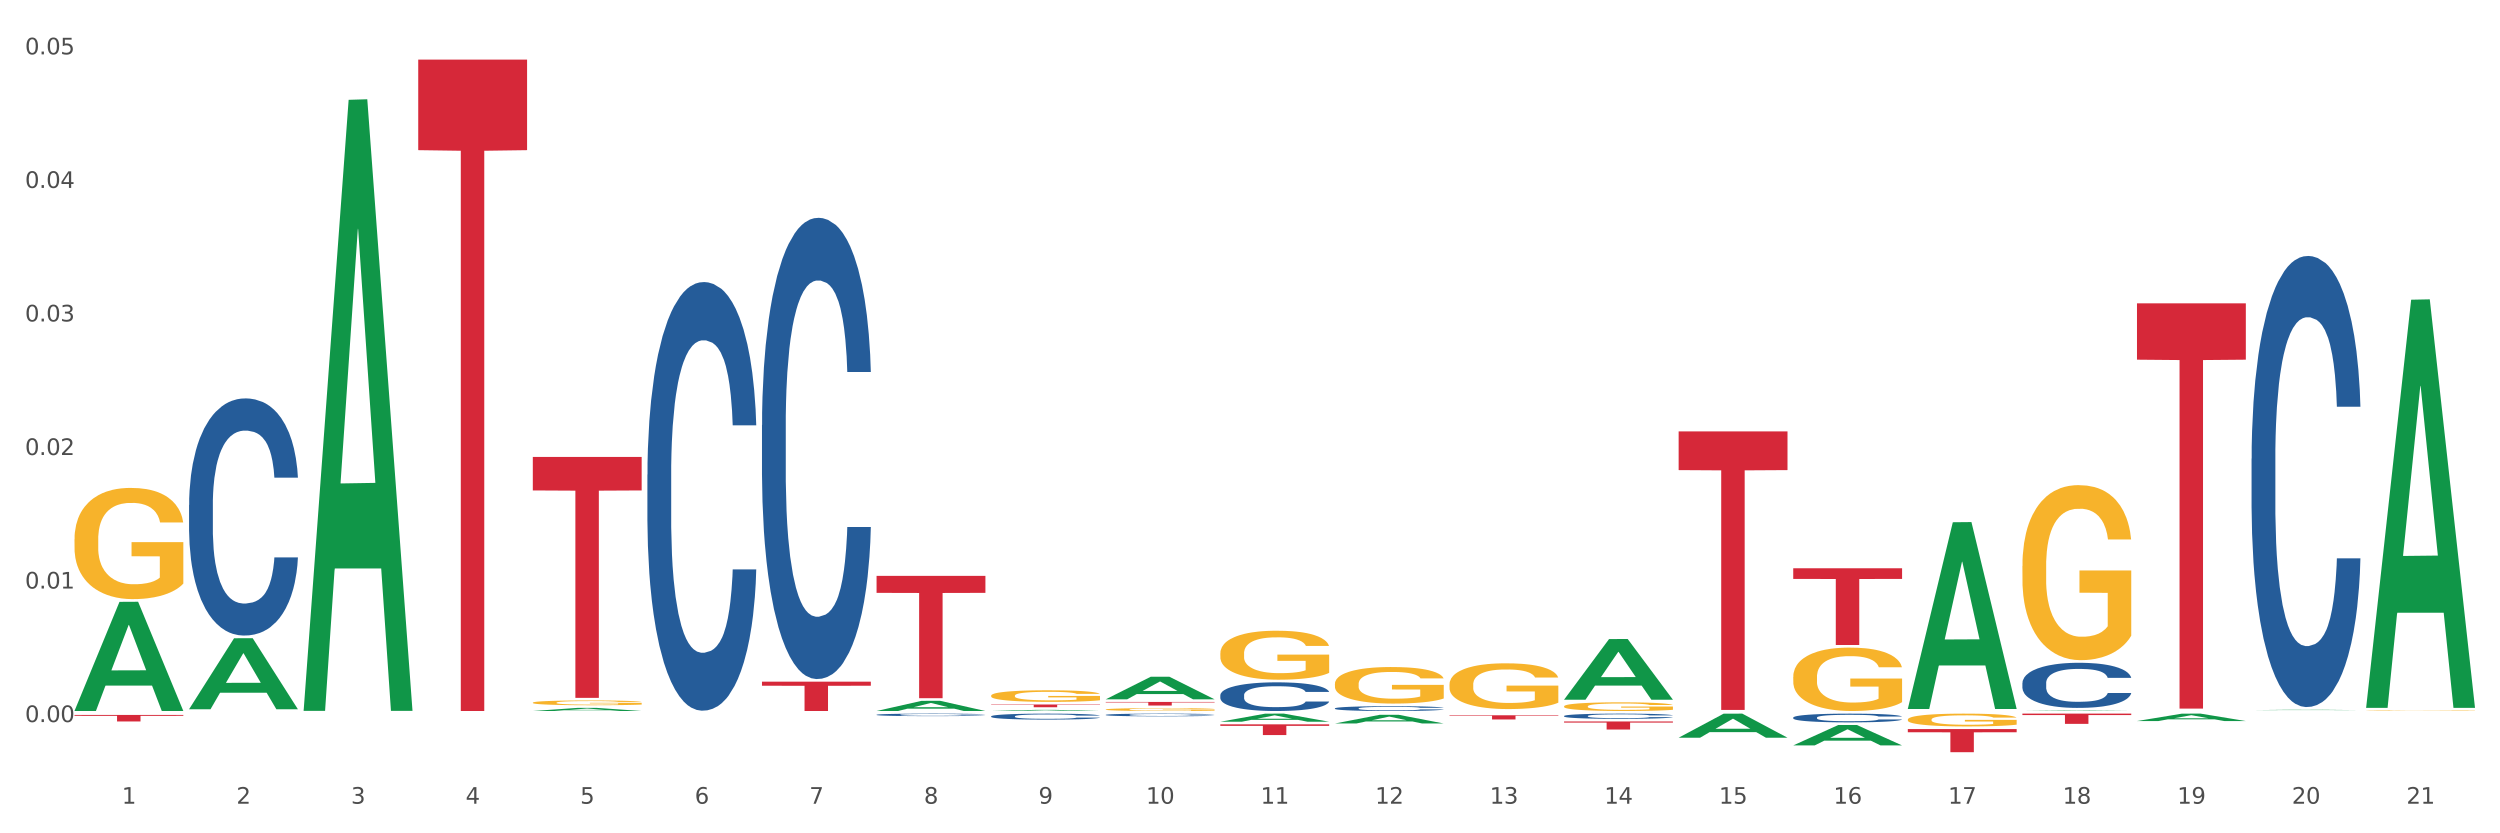 <?xml version="1.0" encoding="utf-8" standalone="no"?>
<!DOCTYPE svg PUBLIC "-//W3C//DTD SVG 1.1//EN"
  "http://www.w3.org/Graphics/SVG/1.1/DTD/svg11.dtd">
<svg xmlns:xlink="http://www.w3.org/1999/xlink" width="1080pt" height="360pt" viewBox="0 0 1080 360" xmlns="http://www.w3.org/2000/svg" version="1.1">
 <rect x="0" y="0" width="1080" height="360" fill="#333333" stroke="none"/>
 <defs>
  <style type="text/css">*{stroke-linejoin: round; stroke-linecap: butt}</style>
 </defs>
 <g id="figure_1">
  <g id="patch_1">
   <path d="M 0 360 
L 1080 360 
L 1080 0 
L 0 0 
z
" style="fill: #ffffff; stroke: #ffffff; stroke-linejoin: miter"/>
  </g>
  <g id="axes_1">
   <g id="matplotlib.axis_1">
    <g id="xtick_1">
     <g id="text_1">
      <!-- 1 -->
      <g style="fill: #4d4d4d" transform="translate(52.633 347.204) scale(0.096 -0.096)">
       <defs>
        <path id="DejaVuSans-31" d="M 794 531 
L 1825 531 
L 1825 4091 
L 703 3866 
L 703 4441 
L 1819 4666 
L 2450 4666 
L 2450 531 
L 3481 531 
L 3481 0 
L 794 0 
L 794 531 
z
" transform="scale(0.016)"/>
       </defs>
       <use xlink:href="#DejaVuSans-31"/>
      </g>
     </g>
    </g>
    <g id="xtick_2">
     <g id="text_2">
      <!-- 2 -->
      <g style="fill: #4d4d4d" transform="translate(102.133 347.204) scale(0.096 -0.096)">
       <defs>
        <path id="DejaVuSans-32" d="M 1228 531 
L 3431 531 
L 3431 0 
L 469 0 
L 469 531 
Q 828 903 1448 1529 
Q 2069 2156 2228 2338 
Q 2531 2678 2651 2914 
Q 2772 3150 2772 3378 
Q 2772 3750 2511 3984 
Q 2250 4219 1831 4219 
Q 1534 4219 1204 4116 
Q 875 4013 500 3803 
L 500 4441 
Q 881 4594 1212 4672 
Q 1544 4750 1819 4750 
Q 2544 4750 2975 4387 
Q 3406 4025 3406 3419 
Q 3406 3131 3298 2873 
Q 3191 2616 2906 2266 
Q 2828 2175 2409 1742 
Q 1991 1309 1228 531 
z
" transform="scale(0.016)"/>
       </defs>
       <use xlink:href="#DejaVuSans-32"/>
      </g>
     </g>
    </g>
    <g id="xtick_3">
     <g id="text_3">
      <!-- 3 -->
      <g style="fill: #4d4d4d" transform="translate(151.633 347.204) scale(0.096 -0.096)">
       <defs>
        <path id="DejaVuSans-33" d="M 2597 2516 
Q 3050 2419 3304 2112 
Q 3559 1806 3559 1356 
Q 3559 666 3084 287 
Q 2609 -91 1734 -91 
Q 1441 -91 1130 -33 
Q 819 25 488 141 
L 488 750 
Q 750 597 1062 519 
Q 1375 441 1716 441 
Q 2309 441 2620 675 
Q 2931 909 2931 1356 
Q 2931 1769 2642 2001 
Q 2353 2234 1838 2234 
L 1294 2234 
L 1294 2753 
L 1863 2753 
Q 2328 2753 2575 2939 
Q 2822 3125 2822 3475 
Q 2822 3834 2567 4026 
Q 2313 4219 1838 4219 
Q 1578 4219 1281 4162 
Q 984 4106 628 3988 
L 628 4550 
Q 988 4650 1302 4700 
Q 1616 4750 1894 4750 
Q 2613 4750 3031 4423 
Q 3450 4097 3450 3541 
Q 3450 3153 3228 2886 
Q 3006 2619 2597 2516 
z
" transform="scale(0.016)"/>
       </defs>
       <use xlink:href="#DejaVuSans-33"/>
      </g>
     </g>
    </g>
    <g id="xtick_4">
     <g id="text_4">
      <!-- 4 -->
      <g style="fill: #4d4d4d" transform="translate(201.133 347.204) scale(0.096 -0.096)">
       <defs>
        <path id="DejaVuSans-34" d="M 2419 4116 
L 825 1625 
L 2419 1625 
L 2419 4116 
z
M 2253 4666 
L 3047 4666 
L 3047 1625 
L 3713 1625 
L 3713 1100 
L 3047 1100 
L 3047 0 
L 2419 0 
L 2419 1100 
L 313 1100 
L 313 1709 
L 2253 4666 
z
" transform="scale(0.016)"/>
       </defs>
       <use xlink:href="#DejaVuSans-34"/>
      </g>
     </g>
    </g>
    <g id="xtick_5">
     <g id="text_5">
      <!-- 5 -->
      <g style="fill: #4d4d4d" transform="translate(250.633 347.204) scale(0.096 -0.096)">
       <defs>
        <path id="DejaVuSans-35" d="M 691 4666 
L 3169 4666 
L 3169 4134 
L 1269 4134 
L 1269 2991 
Q 1406 3038 1543 3061 
Q 1681 3084 1819 3084 
Q 2600 3084 3056 2656 
Q 3513 2228 3513 1497 
Q 3513 744 3044 326 
Q 2575 -91 1722 -91 
Q 1428 -91 1123 -41 
Q 819 9 494 109 
L 494 744 
Q 775 591 1075 516 
Q 1375 441 1709 441 
Q 2250 441 2565 725 
Q 2881 1009 2881 1497 
Q 2881 1984 2565 2268 
Q 2250 2553 1709 2553 
Q 1456 2553 1204 2497 
Q 953 2441 691 2322 
L 691 4666 
z
" transform="scale(0.016)"/>
       </defs>
       <use xlink:href="#DejaVuSans-35"/>
      </g>
     </g>
    </g>
    <g id="xtick_6">
     <g id="text_6">
      <!-- 6 -->
      <g style="fill: #4d4d4d" transform="translate(300.134 347.204) scale(0.096 -0.096)">
       <defs>
        <path id="DejaVuSans-36" d="M 2113 2584 
Q 1688 2584 1439 2293 
Q 1191 2003 1191 1497 
Q 1191 994 1439 701 
Q 1688 409 2113 409 
Q 2538 409 2786 701 
Q 3034 994 3034 1497 
Q 3034 2003 2786 2293 
Q 2538 2584 2113 2584 
z
M 3366 4563 
L 3366 3988 
Q 3128 4100 2886 4159 
Q 2644 4219 2406 4219 
Q 1781 4219 1451 3797 
Q 1122 3375 1075 2522 
Q 1259 2794 1537 2939 
Q 1816 3084 2150 3084 
Q 2853 3084 3261 2657 
Q 3669 2231 3669 1497 
Q 3669 778 3244 343 
Q 2819 -91 2113 -91 
Q 1303 -91 875 529 
Q 447 1150 447 2328 
Q 447 3434 972 4092 
Q 1497 4750 2381 4750 
Q 2619 4750 2861 4703 
Q 3103 4656 3366 4563 
z
" transform="scale(0.016)"/>
       </defs>
       <use xlink:href="#DejaVuSans-36"/>
      </g>
     </g>
    </g>
    <g id="xtick_7">
     <g id="text_7">
      <!-- 7 -->
      <g style="fill: #4d4d4d" transform="translate(349.634 347.204) scale(0.096 -0.096)">
       <defs>
        <path id="DejaVuSans-37" d="M 525 4666 
L 3525 4666 
L 3525 4397 
L 1831 0 
L 1172 0 
L 2766 4134 
L 525 4134 
L 525 4666 
z
" transform="scale(0.016)"/>
       </defs>
       <use xlink:href="#DejaVuSans-37"/>
      </g>
     </g>
    </g>
    <g id="xtick_8">
     <g id="text_8">
      <!-- 8 -->
      <g style="fill: #4d4d4d" transform="translate(399.134 347.204) scale(0.096 -0.096)">
       <defs>
        <path id="DejaVuSans-38" d="M 2034 2216 
Q 1584 2216 1326 1975 
Q 1069 1734 1069 1313 
Q 1069 891 1326 650 
Q 1584 409 2034 409 
Q 2484 409 2743 651 
Q 3003 894 3003 1313 
Q 3003 1734 2745 1975 
Q 2488 2216 2034 2216 
z
M 1403 2484 
Q 997 2584 770 2862 
Q 544 3141 544 3541 
Q 544 4100 942 4425 
Q 1341 4750 2034 4750 
Q 2731 4750 3128 4425 
Q 3525 4100 3525 3541 
Q 3525 3141 3298 2862 
Q 3072 2584 2669 2484 
Q 3125 2378 3379 2068 
Q 3634 1759 3634 1313 
Q 3634 634 3220 271 
Q 2806 -91 2034 -91 
Q 1263 -91 848 271 
Q 434 634 434 1313 
Q 434 1759 690 2068 
Q 947 2378 1403 2484 
z
M 1172 3481 
Q 1172 3119 1398 2916 
Q 1625 2713 2034 2713 
Q 2441 2713 2670 2916 
Q 2900 3119 2900 3481 
Q 2900 3844 2670 4047 
Q 2441 4250 2034 4250 
Q 1625 4250 1398 4047 
Q 1172 3844 1172 3481 
z
" transform="scale(0.016)"/>
       </defs>
       <use xlink:href="#DejaVuSans-38"/>
      </g>
     </g>
    </g>
    <g id="xtick_9">
     <g id="text_9">
      <!-- 9 -->
      <g style="fill: #4d4d4d" transform="translate(448.634 347.204) scale(0.096 -0.096)">
       <defs>
        <path id="DejaVuSans-39" d="M 703 97 
L 703 672 
Q 941 559 1184 500 
Q 1428 441 1663 441 
Q 2288 441 2617 861 
Q 2947 1281 2994 2138 
Q 2813 1869 2534 1725 
Q 2256 1581 1919 1581 
Q 1219 1581 811 2004 
Q 403 2428 403 3163 
Q 403 3881 828 4315 
Q 1253 4750 1959 4750 
Q 2769 4750 3195 4129 
Q 3622 3509 3622 2328 
Q 3622 1225 3098 567 
Q 2575 -91 1691 -91 
Q 1453 -91 1209 -44 
Q 966 3 703 97 
z
M 1959 2075 
Q 2384 2075 2632 2365 
Q 2881 2656 2881 3163 
Q 2881 3666 2632 3958 
Q 2384 4250 1959 4250 
Q 1534 4250 1286 3958 
Q 1038 3666 1038 3163 
Q 1038 2656 1286 2365 
Q 1534 2075 1959 2075 
z
" transform="scale(0.016)"/>
       </defs>
       <use xlink:href="#DejaVuSans-39"/>
      </g>
     </g>
    </g>
    <g id="xtick_10">
     <g id="text_10">
      <!-- 10 -->
      <g style="fill: #4d4d4d" transform="translate(495.079 347.204) scale(0.096 -0.096)">
       <defs>
        <path id="DejaVuSans-30" d="M 2034 4250 
Q 1547 4250 1301 3770 
Q 1056 3291 1056 2328 
Q 1056 1369 1301 889 
Q 1547 409 2034 409 
Q 2525 409 2770 889 
Q 3016 1369 3016 2328 
Q 3016 3291 2770 3770 
Q 2525 4250 2034 4250 
z
M 2034 4750 
Q 2819 4750 3233 4129 
Q 3647 3509 3647 2328 
Q 3647 1150 3233 529 
Q 2819 -91 2034 -91 
Q 1250 -91 836 529 
Q 422 1150 422 2328 
Q 422 3509 836 4129 
Q 1250 4750 2034 4750 
z
" transform="scale(0.016)"/>
       </defs>
       <use xlink:href="#DejaVuSans-31"/>
       <use xlink:href="#DejaVuSans-30" transform="translate(63.623 0)"/>
      </g>
     </g>
    </g>
    <g id="xtick_11">
     <g id="text_11">
      <!-- 11 -->
      <g style="fill: #4d4d4d" transform="translate(544.58 347.204) scale(0.096 -0.096)">
       <use xlink:href="#DejaVuSans-31"/>
       <use xlink:href="#DejaVuSans-31" transform="translate(63.623 0)"/>
      </g>
     </g>
    </g>
    <g id="xtick_12">
     <g id="text_12">
      <!-- 12 -->
      <g style="fill: #4d4d4d" transform="translate(594.08 347.204) scale(0.096 -0.096)">
       <use xlink:href="#DejaVuSans-31"/>
       <use xlink:href="#DejaVuSans-32" transform="translate(63.623 0)"/>
      </g>
     </g>
    </g>
    <g id="xtick_13">
     <g id="text_13">
      <!-- 13 -->
      <g style="fill: #4d4d4d" transform="translate(643.58 347.204) scale(0.096 -0.096)">
       <use xlink:href="#DejaVuSans-31"/>
       <use xlink:href="#DejaVuSans-33" transform="translate(63.623 0)"/>
      </g>
     </g>
    </g>
    <g id="xtick_14">
     <g id="text_14">
      <!-- 14 -->
      <g style="fill: #4d4d4d" transform="translate(693.08 347.204) scale(0.096 -0.096)">
       <use xlink:href="#DejaVuSans-31"/>
       <use xlink:href="#DejaVuSans-34" transform="translate(63.623 0)"/>
      </g>
     </g>
    </g>
    <g id="xtick_15">
     <g id="text_15">
      <!-- 15 -->
      <g style="fill: #4d4d4d" transform="translate(742.58 347.204) scale(0.096 -0.096)">
       <use xlink:href="#DejaVuSans-31"/>
       <use xlink:href="#DejaVuSans-35" transform="translate(63.623 0)"/>
      </g>
     </g>
    </g>
    <g id="xtick_16">
     <g id="text_16">
      <!-- 16 -->
      <g style="fill: #4d4d4d" transform="translate(792.08 347.204) scale(0.096 -0.096)">
       <use xlink:href="#DejaVuSans-31"/>
       <use xlink:href="#DejaVuSans-36" transform="translate(63.623 0)"/>
      </g>
     </g>
    </g>
    <g id="xtick_17">
     <g id="text_17">
      <!-- 17 -->
      <g style="fill: #4d4d4d" transform="translate(841.58 347.204) scale(0.096 -0.096)">
       <use xlink:href="#DejaVuSans-31"/>
       <use xlink:href="#DejaVuSans-37" transform="translate(63.623 0)"/>
      </g>
     </g>
    </g>
    <g id="xtick_18">
     <g id="text_18">
      <!-- 18 -->
      <g style="fill: #4d4d4d" transform="translate(891.08 347.204) scale(0.096 -0.096)">
       <use xlink:href="#DejaVuSans-31"/>
       <use xlink:href="#DejaVuSans-38" transform="translate(63.623 0)"/>
      </g>
     </g>
    </g>
    <g id="xtick_19">
     <g id="text_19">
      <!-- 19 -->
      <g style="fill: #4d4d4d" transform="translate(940.58 347.204) scale(0.096 -0.096)">
       <use xlink:href="#DejaVuSans-31"/>
       <use xlink:href="#DejaVuSans-39" transform="translate(63.623 0)"/>
      </g>
     </g>
    </g>
    <g id="xtick_20">
     <g id="text_20">
      <!-- 20 -->
      <g style="fill: #4d4d4d" transform="translate(990.08 347.204) scale(0.096 -0.096)">
       <use xlink:href="#DejaVuSans-32"/>
       <use xlink:href="#DejaVuSans-30" transform="translate(63.623 0)"/>
      </g>
     </g>
    </g>
    <g id="xtick_21">
     <g id="text_21">
      <!-- 21 -->
      <g style="fill: #4d4d4d" transform="translate(1039.58 347.204) scale(0.096 -0.096)">
       <use xlink:href="#DejaVuSans-32"/>
       <use xlink:href="#DejaVuSans-31" transform="translate(63.623 0)"/>
      </g>
     </g>
    </g>
    <g id="xtick_22"/>
    <g id="xtick_23"/>
    <g id="xtick_24"/>
    <g id="xtick_25"/>
    <g id="xtick_26"/>
    <g id="xtick_27"/>
    <g id="xtick_28"/>
    <g id="xtick_29"/>
    <g id="xtick_30"/>
    <g id="xtick_31"/>
    <g id="xtick_32"/>
    <g id="xtick_33"/>
    <g id="xtick_34"/>
    <g id="xtick_35"/>
    <g id="xtick_36"/>
    <g id="xtick_37"/>
    <g id="xtick_38"/>
    <g id="xtick_39"/>
    <g id="xtick_40"/>
    <g id="xtick_41"/>
   </g>
   <g id="matplotlib.axis_2">
    <g id="ytick_1">
     <g id="text_22">
      <!-- 0.00 -->
      <g style="fill: #4d4d4d" transform="translate(10.8 311.935) scale(0.096 -0.096)">
       <defs>
        <path id="DejaVuSans-2e" d="M 684 794 
L 1344 794 
L 1344 0 
L 684 0 
L 684 794 
z
" transform="scale(0.016)"/>
       </defs>
       <use xlink:href="#DejaVuSans-30"/>
       <use xlink:href="#DejaVuSans-2e" transform="translate(63.623 0)"/>
       <use xlink:href="#DejaVuSans-30" transform="translate(95.41 0)"/>
       <use xlink:href="#DejaVuSans-30" transform="translate(159.033 0)"/>
      </g>
     </g>
    </g>
    <g id="ytick_2">
     <g id="text_23">
      <!-- 0.01 -->
      <g style="fill: #4d4d4d" transform="translate(10.8 254.247) scale(0.096 -0.096)">
       <use xlink:href="#DejaVuSans-30"/>
       <use xlink:href="#DejaVuSans-2e" transform="translate(63.623 0)"/>
       <use xlink:href="#DejaVuSans-30" transform="translate(95.41 0)"/>
       <use xlink:href="#DejaVuSans-31" transform="translate(159.033 0)"/>
      </g>
     </g>
    </g>
    <g id="ytick_3">
     <g id="text_24">
      <!-- 0.02 -->
      <g style="fill: #4d4d4d" transform="translate(10.8 196.558) scale(0.096 -0.096)">
       <use xlink:href="#DejaVuSans-30"/>
       <use xlink:href="#DejaVuSans-2e" transform="translate(63.623 0)"/>
       <use xlink:href="#DejaVuSans-30" transform="translate(95.41 0)"/>
       <use xlink:href="#DejaVuSans-32" transform="translate(159.033 0)"/>
      </g>
     </g>
    </g>
    <g id="ytick_4">
     <g id="text_25">
      <!-- 0.03 -->
      <g style="fill: #4d4d4d" transform="translate(10.8 138.869) scale(0.096 -0.096)">
       <use xlink:href="#DejaVuSans-30"/>
       <use xlink:href="#DejaVuSans-2e" transform="translate(63.623 0)"/>
       <use xlink:href="#DejaVuSans-30" transform="translate(95.41 0)"/>
       <use xlink:href="#DejaVuSans-33" transform="translate(159.033 0)"/>
      </g>
     </g>
    </g>
    <g id="ytick_5">
     <g id="text_26">
      <!-- 0.04 -->
      <g style="fill: #4d4d4d" transform="translate(10.8 81.18) scale(0.096 -0.096)">
       <use xlink:href="#DejaVuSans-30"/>
       <use xlink:href="#DejaVuSans-2e" transform="translate(63.623 0)"/>
       <use xlink:href="#DejaVuSans-30" transform="translate(95.41 0)"/>
       <use xlink:href="#DejaVuSans-34" transform="translate(159.033 0)"/>
      </g>
     </g>
    </g>
    <g id="ytick_6">
     <g id="text_27">
      <!-- 0.05 -->
      <g style="fill: #4d4d4d" transform="translate(10.8 23.491) scale(0.096 -0.096)">
       <use xlink:href="#DejaVuSans-30"/>
       <use xlink:href="#DejaVuSans-2e" transform="translate(63.623 0)"/>
       <use xlink:href="#DejaVuSans-30" transform="translate(95.41 0)"/>
       <use xlink:href="#DejaVuSans-35" transform="translate(159.033 0)"/>
      </g>
     </g>
    </g>
    <g id="ytick_7"/>
    <g id="ytick_8"/>
    <g id="ytick_9"/>
    <g id="ytick_10"/>
    <g id="ytick_11"/>
   </g>
   <g id="PolyCollection_1">
    <path d="M 32.175 307.069 
L 32.223 307.025 
L 51.615 260 
L 59.663 259.956 
L 79.2 307.158 
L 69.892 307.158 
L 65.674 296.166 
L 45.652 296.166 
L 45.507 296.344 
L 41.435 307.158 
L 32.175 307.158 
L 32.175 307.069 
L 48.173 289.607 
L 63.153 289.562 
L 55.736 270.017 
L 55.639 269.928 
L 55.542 270.061 
L 48.125 289.562 
L 48.173 289.607 
L 32.175 307.069 
z
" clip-path="url(#p2d5b21291a)" style="fill: #109648"/>
    <path d="M 230.175 197.408 
L 277.2 197.408 
L 277.2 211.868 
L 258.702 211.966 
L 258.702 301.465 
L 248.562 301.465 
L 248.562 211.966 
L 230.175 211.868 
L 230.175 197.506 
L 230.175 197.408 
z
" clip-path="url(#p2d5b21291a)" style="fill: #d62839"/>
    <path d="M 180.675 25.759 
L 227.7 25.759 
L 227.7 64.865 
L 209.202 65.129 
L 209.202 307.158 
L 199.062 307.158 
L 199.062 65.129 
L 180.675 64.865 
L 180.675 26.024 
L 180.675 25.759 
z
" clip-path="url(#p2d5b21291a)" style="fill: #d62839"/>
    <path d="M 32.175 308.848 
L 79.2 308.848 
L 79.2 309.24 
L 60.702 309.243 
L 60.702 311.672 
L 50.562 311.672 
L 50.562 309.243 
L 32.175 309.24 
L 32.175 308.851 
L 32.175 308.848 
z
" clip-path="url(#p2d5b21291a)" style="fill: #d62839"/>
    <path d="M 230.175 303.551 
L 230.231 303.549 
L 230.231 303.481 
L 230.342 303.423 
L 230.897 303.281 
L 231.73 303.164 
L 232.34 303.101 
L 232.951 303.05 
L 233.673 302.999 
L 234.561 302.946 
L 236.171 302.869 
L 237.17 302.829 
L 238.392 302.788 
L 240.613 302.727 
L 242.223 302.693 
L 243.888 302.665 
L 246.609 302.631 
L 248.385 302.616 
L 250.273 302.604 
L 252.549 302.597 
L 254.27 302.595 
L 258.046 302.6 
L 261.266 302.617 
L 262.82 302.631 
L 264.819 302.653 
L 265.874 302.668 
L 267.595 302.699 
L 269.372 302.738 
L 270.593 302.772 
L 272.425 302.837 
L 273.813 302.901 
L 275.09 302.98 
L 275.756 303.035 
L 276.256 303.086 
L 276.7 303.145 
L 277.144 303.237 
L 267.151 303.237 
L 266.762 303.171 
L 266.152 303.109 
L 265.263 303.048 
L 264.486 303.011 
L 263.154 302.963 
L 261.932 302.933 
L 260.655 302.91 
L 259.101 302.891 
L 257.879 302.882 
L 256.158 302.874 
L 252.771 302.876 
L 250.495 302.891 
L 248.941 302.91 
L 247.941 302.927 
L 247.053 302.946 
L 246.054 302.973 
L 244.888 303.012 
L 244.055 303.048 
L 243.222 303.094 
L 242.556 303.139 
L 241.945 303.192 
L 241.445 303.249 
L 241.057 303.307 
L 240.724 303.379 
L 240.446 303.498 
L 240.446 303.757 
L 240.557 303.816 
L 240.835 303.893 
L 241.168 303.952 
L 241.723 304.022 
L 242.223 304.069 
L 243.167 304.137 
L 244.221 304.194 
L 245.054 304.229 
L 245.887 304.26 
L 247.331 304.301 
L 248.941 304.335 
L 250.329 304.356 
L 252.216 304.375 
L 253.493 304.383 
L 254.604 304.386 
L 257.324 304.386 
L 259.267 304.381 
L 261.432 304.367 
L 263.098 304.35 
L 264.486 304.33 
L 266.041 304.296 
L 267.04 304.264 
L 267.04 303.869 
L 254.826 303.867 
L 254.826 303.604 
L 277.2 303.604 
L 277.2 304.375 
L 276.256 304.415 
L 275.201 304.451 
L 274.091 304.483 
L 272.425 304.522 
L 270.427 304.56 
L 268.65 304.587 
L 266.762 304.609 
L 264.542 304.63 
L 261.655 304.649 
L 259.878 304.657 
L 257.657 304.662 
L 255.048 304.664 
L 252.771 304.66 
L 250.551 304.651 
L 248.219 304.634 
L 245.943 304.609 
L 244.221 304.585 
L 242.5 304.555 
L 240.668 304.515 
L 239.225 304.477 
L 238.114 304.443 
L 236.893 304.4 
L 235.56 304.343 
L 234.561 304.292 
L 233.673 304.239 
L 232.729 304.171 
L 232.063 304.112 
L 231.396 304.039 
L 231.008 303.984 
L 230.564 303.899 
L 230.231 303.78 
L 230.175 303.551 
z
" clip-path="url(#p2d5b21291a)" style="fill: #f7b32b"/>
    <path d="M 428.175 300.518 
L 428.231 300.513 
L 428.231 300.349 
L 428.342 300.207 
L 428.897 299.863 
L 429.73 299.579 
L 430.34 299.428 
L 430.951 299.305 
L 431.673 299.181 
L 432.561 299.053 
L 434.171 298.865 
L 435.17 298.769 
L 436.392 298.668 
L 438.613 298.522 
L 440.223 298.44 
L 441.888 298.371 
L 444.609 298.288 
L 446.385 298.252 
L 448.273 298.224 
L 450.549 298.206 
L 452.27 298.201 
L 456.046 298.215 
L 459.266 298.256 
L 460.82 298.288 
L 462.819 298.343 
L 463.874 298.38 
L 465.595 298.453 
L 467.372 298.549 
L 468.593 298.632 
L 470.425 298.787 
L 471.813 298.943 
L 473.09 299.135 
L 473.756 299.268 
L 474.256 299.392 
L 474.7 299.534 
L 475.144 299.758 
L 465.151 299.758 
L 464.762 299.598 
L 464.152 299.447 
L 463.263 299.3 
L 462.486 299.209 
L 461.154 299.094 
L 459.932 299.021 
L 458.655 298.966 
L 457.101 298.92 
L 455.879 298.897 
L 454.158 298.879 
L 450.771 298.884 
L 448.495 298.92 
L 446.941 298.966 
L 445.941 299.007 
L 445.053 299.053 
L 444.054 299.117 
L 442.888 299.213 
L 442.055 299.3 
L 441.222 299.41 
L 440.556 299.52 
L 439.945 299.648 
L 439.445 299.785 
L 439.057 299.927 
L 438.724 300.101 
L 438.446 300.39 
L 438.446 301.017 
L 438.557 301.159 
L 438.835 301.346 
L 439.168 301.488 
L 439.723 301.658 
L 440.223 301.772 
L 441.167 301.937 
L 442.221 302.074 
L 443.054 302.161 
L 443.887 302.235 
L 445.331 302.335 
L 446.941 302.418 
L 448.329 302.468 
L 450.216 302.514 
L 451.493 302.532 
L 452.604 302.541 
L 455.324 302.541 
L 457.267 302.528 
L 459.432 302.496 
L 461.098 302.454 
L 462.486 302.404 
L 464.041 302.322 
L 465.04 302.244 
L 465.04 301.287 
L 452.826 301.282 
L 452.826 300.646 
L 475.2 300.646 
L 475.2 302.514 
L 474.256 302.61 
L 473.201 302.697 
L 472.091 302.775 
L 470.425 302.871 
L 468.427 302.962 
L 466.65 303.027 
L 464.762 303.082 
L 462.542 303.132 
L 459.655 303.178 
L 457.878 303.196 
L 455.657 303.21 
L 453.048 303.214 
L 450.771 303.205 
L 448.551 303.182 
L 446.219 303.141 
L 443.943 303.082 
L 442.221 303.022 
L 440.5 302.949 
L 438.668 302.853 
L 437.225 302.761 
L 436.114 302.679 
L 434.893 302.573 
L 433.56 302.436 
L 432.561 302.312 
L 431.673 302.184 
L 430.729 302.019 
L 430.063 301.878 
L 429.396 301.699 
L 429.008 301.566 
L 428.564 301.36 
L 428.231 301.072 
L 428.175 300.518 
z
" clip-path="url(#p2d5b21291a)" style="fill: #f7b32b"/>
    <path d="M 477.675 306.494 
L 477.731 306.493 
L 477.731 306.452 
L 477.842 306.417 
L 478.397 306.333 
L 479.23 306.263 
L 479.84 306.226 
L 480.451 306.195 
L 481.173 306.165 
L 482.061 306.133 
L 483.671 306.087 
L 484.67 306.063 
L 485.892 306.038 
L 488.113 306.002 
L 489.723 305.982 
L 491.388 305.965 
L 494.109 305.945 
L 495.885 305.936 
L 497.773 305.929 
L 500.049 305.924 
L 501.77 305.923 
L 505.546 305.927 
L 508.766 305.937 
L 510.32 305.945 
L 512.319 305.958 
L 513.374 305.967 
L 515.095 305.985 
L 516.872 306.009 
L 518.093 306.029 
L 519.925 306.068 
L 521.313 306.106 
L 522.59 306.153 
L 523.256 306.186 
L 523.756 306.216 
L 524.2 306.251 
L 524.644 306.307 
L 514.651 306.307 
L 514.262 306.267 
L 513.652 306.23 
L 512.763 306.194 
L 511.986 306.171 
L 510.654 306.143 
L 509.432 306.125 
L 508.155 306.112 
L 506.601 306.1 
L 505.379 306.095 
L 503.658 306.09 
L 500.271 306.091 
L 497.995 306.1 
L 496.441 306.112 
L 495.441 306.122 
L 494.553 306.133 
L 493.554 306.149 
L 492.388 306.173 
L 491.555 306.194 
L 490.722 306.221 
L 490.056 306.248 
L 489.445 306.28 
L 488.945 306.313 
L 488.557 306.348 
L 488.224 306.391 
L 487.946 306.462 
L 487.946 306.617 
L 488.057 306.652 
L 488.335 306.698 
L 488.668 306.733 
L 489.223 306.775 
L 489.723 306.803 
L 490.667 306.843 
L 491.721 306.877 
L 492.554 306.899 
L 493.387 306.917 
L 494.831 306.942 
L 496.441 306.962 
L 497.829 306.974 
L 499.716 306.986 
L 500.993 306.99 
L 502.104 306.992 
L 504.824 306.992 
L 506.767 306.989 
L 508.932 306.981 
L 510.598 306.971 
L 511.986 306.958 
L 513.541 306.938 
L 514.54 306.919 
L 514.54 306.683 
L 502.326 306.682 
L 502.326 306.525 
L 524.7 306.525 
L 524.7 306.986 
L 523.756 307.009 
L 522.701 307.031 
L 521.591 307.05 
L 519.925 307.073 
L 517.927 307.096 
L 516.15 307.112 
L 514.262 307.125 
L 512.042 307.138 
L 509.155 307.149 
L 507.378 307.154 
L 505.157 307.157 
L 502.548 307.158 
L 500.271 307.156 
L 498.051 307.15 
L 495.719 307.14 
L 493.443 307.125 
L 491.721 307.111 
L 490 307.093 
L 488.168 307.069 
L 486.725 307.046 
L 485.614 307.026 
L 484.393 307 
L 483.06 306.966 
L 482.061 306.936 
L 481.173 306.904 
L 480.229 306.864 
L 479.563 306.829 
L 478.896 306.785 
L 478.508 306.752 
L 478.064 306.701 
L 477.731 306.63 
L 477.675 306.494 
z
" clip-path="url(#p2d5b21291a)" style="fill: #f7b32b"/>
    <path d="M 576.675 295.453 
L 576.731 295.439 
L 576.731 294.92 
L 576.842 294.473 
L 577.397 293.391 
L 578.23 292.497 
L 578.84 292.021 
L 579.451 291.631 
L 580.173 291.242 
L 581.061 290.838 
L 582.671 290.247 
L 583.67 289.944 
L 584.892 289.627 
L 587.113 289.165 
L 588.723 288.906 
L 590.388 288.689 
L 593.109 288.43 
L 594.885 288.315 
L 596.773 288.228 
L 599.049 288.17 
L 600.77 288.156 
L 604.546 288.199 
L 607.766 288.329 
L 609.32 288.43 
L 611.319 288.603 
L 612.374 288.718 
L 614.095 288.949 
L 615.872 289.252 
L 617.093 289.512 
L 618.925 290.002 
L 620.313 290.492 
L 621.59 291.098 
L 622.256 291.516 
L 622.756 291.906 
L 623.2 292.353 
L 623.644 293.059 
L 613.651 293.059 
L 613.262 292.554 
L 612.652 292.079 
L 611.763 291.617 
L 610.986 291.329 
L 609.654 290.968 
L 608.432 290.737 
L 607.155 290.564 
L 605.601 290.42 
L 604.379 290.348 
L 602.658 290.29 
L 599.271 290.305 
L 596.995 290.42 
L 595.441 290.564 
L 594.441 290.694 
L 593.553 290.838 
L 592.554 291.04 
L 591.388 291.343 
L 590.555 291.617 
L 589.722 291.963 
L 589.056 292.309 
L 588.445 292.713 
L 587.945 293.146 
L 587.557 293.593 
L 587.224 294.141 
L 586.946 295.049 
L 586.946 297.025 
L 587.057 297.472 
L 587.335 298.064 
L 587.668 298.511 
L 588.223 299.044 
L 588.723 299.405 
L 589.667 299.924 
L 590.721 300.357 
L 591.554 300.631 
L 592.387 300.861 
L 593.831 301.179 
L 595.441 301.438 
L 596.829 301.597 
L 598.716 301.741 
L 599.993 301.799 
L 601.104 301.828 
L 603.824 301.828 
L 605.767 301.784 
L 607.932 301.683 
L 609.598 301.554 
L 610.986 301.395 
L 612.541 301.135 
L 613.54 300.89 
L 613.54 297.876 
L 601.326 297.862 
L 601.326 295.857 
L 623.7 295.857 
L 623.7 301.741 
L 622.756 302.044 
L 621.701 302.318 
L 620.591 302.563 
L 618.925 302.866 
L 616.927 303.154 
L 615.15 303.356 
L 613.262 303.529 
L 611.042 303.688 
L 608.155 303.832 
L 606.378 303.89 
L 604.157 303.933 
L 601.548 303.948 
L 599.271 303.919 
L 597.051 303.847 
L 594.719 303.717 
L 592.443 303.529 
L 590.721 303.342 
L 589 303.111 
L 587.168 302.808 
L 585.725 302.52 
L 584.614 302.26 
L 583.393 301.929 
L 582.06 301.496 
L 581.061 301.107 
L 580.173 300.703 
L 579.229 300.184 
L 578.563 299.736 
L 577.896 299.174 
L 577.508 298.756 
L 577.064 298.107 
L 576.731 297.198 
L 576.675 295.453 
z
" clip-path="url(#p2d5b21291a)" style="fill: #f7b32b"/>
    <path d="M 626.175 295.684 
L 626.231 295.666 
L 626.231 295.016 
L 626.342 294.456 
L 626.897 293.102 
L 627.73 291.983 
L 628.34 291.388 
L 628.951 290.9 
L 629.673 290.413 
L 630.561 289.907 
L 632.171 289.167 
L 633.17 288.788 
L 634.392 288.391 
L 636.613 287.814 
L 638.223 287.489 
L 639.888 287.218 
L 642.609 286.893 
L 644.385 286.749 
L 646.273 286.64 
L 648.549 286.568 
L 650.27 286.55 
L 654.046 286.604 
L 657.266 286.767 
L 658.82 286.893 
L 660.819 287.11 
L 661.874 287.254 
L 663.595 287.543 
L 665.372 287.922 
L 666.593 288.247 
L 668.425 288.861 
L 669.813 289.474 
L 671.09 290.232 
L 671.756 290.756 
L 672.256 291.243 
L 672.7 291.803 
L 673.144 292.687 
L 663.151 292.687 
L 662.762 292.056 
L 662.152 291.46 
L 661.263 290.882 
L 660.486 290.521 
L 659.154 290.07 
L 657.932 289.781 
L 656.655 289.565 
L 655.101 289.384 
L 653.879 289.294 
L 652.158 289.222 
L 648.771 289.24 
L 646.495 289.384 
L 644.941 289.565 
L 643.941 289.727 
L 643.053 289.907 
L 642.054 290.16 
L 640.888 290.539 
L 640.055 290.882 
L 639.222 291.315 
L 638.556 291.749 
L 637.945 292.254 
L 637.445 292.796 
L 637.057 293.355 
L 636.724 294.041 
L 636.446 295.178 
L 636.446 297.651 
L 636.557 298.211 
L 636.835 298.951 
L 637.168 299.51 
L 637.723 300.178 
L 638.223 300.63 
L 639.167 301.279 
L 640.221 301.821 
L 641.054 302.164 
L 641.887 302.453 
L 643.331 302.85 
L 644.941 303.175 
L 646.329 303.373 
L 648.216 303.554 
L 649.493 303.626 
L 650.604 303.662 
L 653.324 303.662 
L 655.267 303.608 
L 657.432 303.482 
L 659.098 303.319 
L 660.486 303.121 
L 662.041 302.796 
L 663.04 302.489 
L 663.04 298.716 
L 650.826 298.698 
L 650.826 296.189 
L 673.2 296.189 
L 673.2 303.554 
L 672.256 303.933 
L 671.201 304.276 
L 670.091 304.583 
L 668.425 304.962 
L 666.427 305.323 
L 664.65 305.576 
L 662.762 305.792 
L 660.542 305.991 
L 657.655 306.171 
L 655.878 306.243 
L 653.657 306.298 
L 651.048 306.316 
L 648.771 306.28 
L 646.551 306.189 
L 644.219 306.027 
L 641.943 305.792 
L 640.221 305.558 
L 638.5 305.269 
L 636.668 304.89 
L 635.225 304.529 
L 634.114 304.204 
L 632.893 303.789 
L 631.56 303.247 
L 630.561 302.76 
L 629.673 302.254 
L 628.729 301.604 
L 628.063 301.045 
L 627.396 300.341 
L 627.008 299.817 
L 626.564 299.005 
L 626.231 297.868 
L 626.175 295.684 
z
" clip-path="url(#p2d5b21291a)" style="fill: #f7b32b"/>
    <path d="M 675.675 305.14 
L 675.731 305.136 
L 675.731 305.013 
L 675.842 304.906 
L 676.397 304.649 
L 677.23 304.437 
L 677.84 304.324 
L 678.451 304.231 
L 679.173 304.139 
L 680.061 304.043 
L 681.671 303.902 
L 682.67 303.83 
L 683.892 303.755 
L 686.113 303.645 
L 687.723 303.584 
L 689.388 303.532 
L 692.109 303.471 
L 693.885 303.443 
L 695.773 303.423 
L 698.049 303.409 
L 699.77 303.405 
L 703.546 303.416 
L 706.766 303.447 
L 708.32 303.471 
L 710.319 303.512 
L 711.374 303.539 
L 713.095 303.594 
L 714.872 303.666 
L 716.093 303.728 
L 717.925 303.844 
L 719.313 303.961 
L 720.59 304.105 
L 721.256 304.204 
L 721.756 304.296 
L 722.2 304.403 
L 722.644 304.571 
L 712.651 304.571 
L 712.262 304.451 
L 711.652 304.338 
L 710.763 304.228 
L 709.986 304.159 
L 708.654 304.074 
L 707.432 304.019 
L 706.155 303.978 
L 704.601 303.943 
L 703.379 303.926 
L 701.658 303.913 
L 698.271 303.916 
L 695.995 303.943 
L 694.441 303.978 
L 693.441 304.009 
L 692.553 304.043 
L 691.554 304.091 
L 690.388 304.163 
L 689.555 304.228 
L 688.722 304.31 
L 688.056 304.392 
L 687.445 304.488 
L 686.945 304.591 
L 686.557 304.697 
L 686.224 304.828 
L 685.946 305.044 
L 685.946 305.513 
L 686.057 305.619 
L 686.335 305.76 
L 686.668 305.866 
L 687.223 305.993 
L 687.723 306.079 
L 688.667 306.202 
L 689.721 306.305 
L 690.554 306.37 
L 691.387 306.425 
L 692.831 306.5 
L 694.441 306.562 
L 695.829 306.599 
L 697.716 306.634 
L 698.993 306.647 
L 700.104 306.654 
L 702.824 306.654 
L 704.767 306.644 
L 706.932 306.62 
L 708.598 306.589 
L 709.986 306.551 
L 711.541 306.49 
L 712.54 306.432 
L 712.54 305.715 
L 700.326 305.712 
L 700.326 305.235 
L 722.7 305.235 
L 722.7 306.634 
L 721.756 306.706 
L 720.701 306.771 
L 719.591 306.829 
L 717.925 306.901 
L 715.927 306.97 
L 714.15 307.018 
L 712.262 307.059 
L 710.042 307.096 
L 707.155 307.131 
L 705.378 307.144 
L 703.157 307.155 
L 700.548 307.158 
L 698.271 307.151 
L 696.051 307.134 
L 693.719 307.103 
L 691.443 307.059 
L 689.721 307.014 
L 688 306.959 
L 686.168 306.887 
L 684.725 306.819 
L 683.614 306.757 
L 682.393 306.678 
L 681.06 306.575 
L 680.061 306.483 
L 679.173 306.387 
L 678.229 306.264 
L 677.563 306.157 
L 676.896 306.024 
L 676.508 305.924 
L 676.064 305.77 
L 675.731 305.554 
L 675.675 305.14 
z
" clip-path="url(#p2d5b21291a)" style="fill: #f7b32b"/>
    <path d="M 774.675 292.422 
L 774.731 292.397 
L 774.731 291.496 
L 774.842 290.72 
L 775.397 288.844 
L 776.23 287.293 
L 776.84 286.467 
L 777.451 285.792 
L 778.173 285.116 
L 779.061 284.416 
L 780.671 283.39 
L 781.67 282.864 
L 782.892 282.314 
L 785.113 281.513 
L 786.723 281.063 
L 788.388 280.688 
L 791.109 280.237 
L 792.885 280.037 
L 794.773 279.887 
L 797.049 279.787 
L 798.77 279.762 
L 802.546 279.837 
L 805.766 280.062 
L 807.32 280.237 
L 809.319 280.538 
L 810.374 280.738 
L 812.095 281.138 
L 813.872 281.663 
L 815.093 282.114 
L 816.925 282.964 
L 818.313 283.815 
L 819.59 284.866 
L 820.256 285.591 
L 820.756 286.267 
L 821.2 287.043 
L 821.644 288.268 
L 811.651 288.268 
L 811.262 287.393 
L 810.652 286.567 
L 809.763 285.767 
L 808.986 285.266 
L 807.654 284.641 
L 806.432 284.24 
L 805.155 283.94 
L 803.601 283.69 
L 802.379 283.565 
L 800.658 283.465 
L 797.271 283.49 
L 794.995 283.69 
L 793.441 283.94 
L 792.441 284.165 
L 791.553 284.416 
L 790.554 284.766 
L 789.388 285.291 
L 788.555 285.767 
L 787.722 286.367 
L 787.056 286.967 
L 786.445 287.668 
L 785.945 288.419 
L 785.557 289.194 
L 785.224 290.145 
L 784.946 291.721 
L 784.946 295.149 
L 785.057 295.924 
L 785.335 296.95 
L 785.668 297.726 
L 786.223 298.651 
L 786.723 299.277 
L 787.667 300.178 
L 788.721 300.928 
L 789.554 301.404 
L 790.387 301.804 
L 791.831 302.354 
L 793.441 302.805 
L 794.829 303.08 
L 796.716 303.33 
L 797.993 303.43 
L 799.104 303.48 
L 801.824 303.48 
L 803.767 303.405 
L 805.932 303.23 
L 807.598 303.005 
L 808.986 302.73 
L 810.541 302.279 
L 811.54 301.854 
L 811.54 296.625 
L 799.326 296.6 
L 799.326 293.122 
L 821.7 293.122 
L 821.7 303.33 
L 820.756 303.856 
L 819.701 304.331 
L 818.591 304.756 
L 816.925 305.282 
L 814.927 305.782 
L 813.15 306.132 
L 811.262 306.432 
L 809.042 306.708 
L 806.155 306.958 
L 804.378 307.058 
L 802.157 307.133 
L 799.548 307.158 
L 797.271 307.108 
L 795.051 306.983 
L 792.719 306.758 
L 790.443 306.432 
L 788.721 306.107 
L 787 305.707 
L 785.168 305.182 
L 783.725 304.681 
L 782.614 304.231 
L 781.393 303.655 
L 780.06 302.905 
L 779.061 302.229 
L 778.173 301.529 
L 777.229 300.628 
L 776.563 299.852 
L 775.896 298.877 
L 775.508 298.151 
L 775.064 297.025 
L 774.731 295.449 
L 774.675 292.422 
z
" clip-path="url(#p2d5b21291a)" style="fill: #f7b32b"/>
    <path d="M 824.175 310.847 
L 824.231 310.842 
L 824.231 310.66 
L 824.342 310.503 
L 824.897 310.124 
L 825.73 309.811 
L 826.34 309.644 
L 826.951 309.507 
L 827.673 309.371 
L 828.561 309.229 
L 830.171 309.022 
L 831.17 308.915 
L 832.392 308.804 
L 834.613 308.642 
L 836.223 308.551 
L 837.888 308.475 
L 840.609 308.384 
L 842.385 308.344 
L 844.273 308.313 
L 846.549 308.293 
L 848.27 308.288 
L 852.046 308.303 
L 855.266 308.349 
L 856.82 308.384 
L 858.819 308.445 
L 859.874 308.485 
L 861.595 308.566 
L 863.372 308.673 
L 864.593 308.764 
L 866.425 308.936 
L 867.813 309.108 
L 869.09 309.32 
L 869.756 309.467 
L 870.256 309.603 
L 870.7 309.76 
L 871.144 310.008 
L 861.151 310.008 
L 860.762 309.831 
L 860.152 309.664 
L 859.263 309.502 
L 858.486 309.401 
L 857.154 309.274 
L 855.932 309.193 
L 854.655 309.133 
L 853.101 309.082 
L 851.879 309.057 
L 850.158 309.037 
L 846.771 309.042 
L 844.495 309.082 
L 842.941 309.133 
L 841.941 309.178 
L 841.053 309.229 
L 840.054 309.3 
L 838.888 309.406 
L 838.055 309.502 
L 837.222 309.623 
L 836.556 309.745 
L 835.945 309.886 
L 835.445 310.038 
L 835.057 310.195 
L 834.724 310.387 
L 834.446 310.706 
L 834.446 311.399 
L 834.557 311.555 
L 834.835 311.763 
L 835.168 311.92 
L 835.723 312.107 
L 836.223 312.233 
L 837.167 312.415 
L 838.221 312.567 
L 839.054 312.663 
L 839.887 312.744 
L 841.331 312.855 
L 842.941 312.946 
L 844.329 313.002 
L 846.216 313.053 
L 847.493 313.073 
L 848.604 313.083 
L 851.324 313.083 
L 853.267 313.068 
L 855.432 313.032 
L 857.098 312.987 
L 858.486 312.931 
L 860.041 312.84 
L 861.04 312.754 
L 861.04 311.697 
L 848.826 311.692 
L 848.826 310.989 
L 871.2 310.989 
L 871.2 313.053 
L 870.256 313.159 
L 869.201 313.255 
L 868.091 313.341 
L 866.425 313.447 
L 864.427 313.548 
L 862.65 313.619 
L 860.762 313.68 
L 858.542 313.735 
L 855.655 313.786 
L 853.878 313.806 
L 851.657 313.821 
L 849.048 313.826 
L 846.771 313.816 
L 844.551 313.791 
L 842.219 313.745 
L 839.943 313.68 
L 838.221 313.614 
L 836.5 313.533 
L 834.668 313.427 
L 833.225 313.326 
L 832.114 313.235 
L 830.893 313.118 
L 829.56 312.967 
L 828.561 312.83 
L 827.673 312.688 
L 826.729 312.506 
L 826.063 312.35 
L 825.396 312.152 
L 825.008 312.006 
L 824.564 311.778 
L 824.231 311.459 
L 824.175 310.847 
z
" clip-path="url(#p2d5b21291a)" style="fill: #f7b32b"/>
    <path d="M 873.675 244.517 
L 873.731 244.448 
L 873.731 241.962 
L 873.842 239.821 
L 874.397 234.642 
L 875.23 230.36 
L 875.84 228.081 
L 876.451 226.217 
L 877.173 224.352 
L 878.061 222.418 
L 879.671 219.587 
L 880.67 218.137 
L 881.892 216.618 
L 884.113 214.408 
L 885.723 213.165 
L 887.388 212.129 
L 890.109 210.886 
L 891.885 210.333 
L 893.773 209.919 
L 896.049 209.643 
L 897.77 209.574 
L 901.546 209.781 
L 904.766 210.402 
L 906.32 210.886 
L 908.319 211.714 
L 909.374 212.267 
L 911.095 213.372 
L 912.872 214.822 
L 914.093 216.065 
L 915.925 218.413 
L 917.313 220.761 
L 918.59 223.662 
L 919.256 225.664 
L 919.756 227.529 
L 920.2 229.67 
L 920.644 233.054 
L 910.651 233.054 
L 910.262 230.636 
L 909.652 228.358 
L 908.763 226.148 
L 907.986 224.766 
L 906.654 223.04 
L 905.432 221.935 
L 904.155 221.106 
L 902.601 220.416 
L 901.379 220.07 
L 899.658 219.794 
L 896.271 219.863 
L 893.995 220.416 
L 892.441 221.106 
L 891.441 221.728 
L 890.553 222.418 
L 889.554 223.385 
L 888.388 224.836 
L 887.555 226.148 
L 886.722 227.805 
L 886.056 229.462 
L 885.445 231.396 
L 884.945 233.468 
L 884.557 235.609 
L 884.224 238.233 
L 883.946 242.584 
L 883.946 252.045 
L 884.057 254.185 
L 884.335 257.017 
L 884.668 259.158 
L 885.223 261.713 
L 885.723 263.439 
L 886.667 265.925 
L 887.721 267.997 
L 888.554 269.309 
L 889.387 270.414 
L 890.831 271.933 
L 892.441 273.177 
L 893.829 273.936 
L 895.716 274.627 
L 896.993 274.903 
L 898.104 275.041 
L 900.824 275.041 
L 902.767 274.834 
L 904.932 274.351 
L 906.598 273.729 
L 907.986 272.969 
L 909.541 271.726 
L 910.54 270.552 
L 910.54 256.119 
L 898.326 256.05 
L 898.326 246.451 
L 920.7 246.451 
L 920.7 274.627 
L 919.756 276.077 
L 918.701 277.389 
L 917.591 278.563 
L 915.925 280.013 
L 913.927 281.395 
L 912.15 282.361 
L 910.262 283.19 
L 908.042 283.95 
L 905.155 284.64 
L 903.378 284.917 
L 901.157 285.124 
L 898.548 285.193 
L 896.271 285.055 
L 894.051 284.709 
L 891.719 284.088 
L 889.443 283.19 
L 887.721 282.292 
L 886 281.187 
L 884.168 279.737 
L 882.725 278.356 
L 881.614 277.113 
L 880.393 275.525 
L 879.06 273.453 
L 878.061 271.588 
L 877.173 269.655 
L 876.229 267.168 
L 875.563 265.028 
L 874.896 262.334 
L 874.508 260.332 
L 874.064 257.224 
L 873.731 252.873 
L 873.675 244.517 
z
" clip-path="url(#p2d5b21291a)" style="fill: #f7b32b"/>
    <path d="M 329.175 294.484 
L 376.2 294.484 
L 376.2 296.246 
L 357.702 296.258 
L 357.702 307.158 
L 347.562 307.158 
L 347.562 296.258 
L 329.175 296.246 
L 329.175 294.496 
L 329.175 294.484 
z
" clip-path="url(#p2d5b21291a)" style="fill: #d62839"/>
    <path d="M 1022.175 307.033 
L 1022.231 307.033 
L 1022.231 307.025 
L 1022.342 307.019 
L 1022.897 307.003 
L 1023.73 306.99 
L 1024.34 306.983 
L 1024.951 306.977 
L 1025.673 306.971 
L 1026.561 306.965 
L 1028.171 306.956 
L 1029.17 306.952 
L 1030.392 306.947 
L 1032.613 306.94 
L 1034.223 306.937 
L 1035.888 306.933 
L 1038.609 306.93 
L 1040.385 306.928 
L 1042.273 306.927 
L 1044.549 306.926 
L 1046.27 306.926 
L 1050.046 306.926 
L 1053.266 306.928 
L 1054.82 306.93 
L 1056.819 306.932 
L 1057.874 306.934 
L 1059.595 306.937 
L 1061.372 306.942 
L 1062.593 306.946 
L 1064.425 306.953 
L 1065.813 306.96 
L 1067.09 306.969 
L 1067.756 306.975 
L 1068.256 306.981 
L 1068.7 306.987 
L 1069.144 306.998 
L 1059.151 306.998 
L 1058.762 306.99 
L 1058.152 306.983 
L 1057.263 306.977 
L 1056.486 306.972 
L 1055.154 306.967 
L 1053.932 306.964 
L 1052.655 306.961 
L 1051.101 306.959 
L 1049.879 306.958 
L 1048.158 306.957 
L 1044.771 306.957 
L 1042.495 306.959 
L 1040.941 306.961 
L 1039.941 306.963 
L 1039.053 306.965 
L 1038.054 306.968 
L 1036.888 306.973 
L 1036.055 306.977 
L 1035.222 306.982 
L 1034.556 306.987 
L 1033.945 306.993 
L 1033.445 306.999 
L 1033.057 307.006 
L 1032.724 307.014 
L 1032.446 307.027 
L 1032.446 307.056 
L 1032.557 307.063 
L 1032.835 307.071 
L 1033.168 307.078 
L 1033.723 307.086 
L 1034.223 307.091 
L 1035.167 307.099 
L 1036.221 307.105 
L 1037.054 307.109 
L 1037.887 307.113 
L 1039.331 307.117 
L 1040.941 307.121 
L 1042.329 307.123 
L 1044.216 307.126 
L 1045.493 307.126 
L 1046.604 307.127 
L 1049.324 307.127 
L 1051.267 307.126 
L 1053.432 307.125 
L 1055.098 307.123 
L 1056.486 307.12 
L 1058.041 307.117 
L 1059.04 307.113 
L 1059.04 307.069 
L 1046.826 307.068 
L 1046.826 307.039 
L 1069.2 307.039 
L 1069.2 307.126 
L 1068.256 307.13 
L 1067.201 307.134 
L 1066.091 307.138 
L 1064.425 307.142 
L 1062.427 307.146 
L 1060.65 307.149 
L 1058.762 307.152 
L 1056.542 307.154 
L 1053.655 307.156 
L 1051.878 307.157 
L 1049.657 307.158 
L 1047.048 307.158 
L 1044.771 307.158 
L 1042.551 307.157 
L 1040.219 307.155 
L 1037.943 307.152 
L 1036.221 307.149 
L 1034.5 307.146 
L 1032.668 307.141 
L 1031.225 307.137 
L 1030.114 307.133 
L 1028.893 307.128 
L 1027.56 307.122 
L 1026.561 307.116 
L 1025.673 307.11 
L 1024.729 307.103 
L 1024.063 307.096 
L 1023.396 307.088 
L 1023.008 307.082 
L 1022.564 307.072 
L 1022.231 307.059 
L 1022.175 307.033 
z
" clip-path="url(#p2d5b21291a)" style="fill: #f7b32b"/>
    <path d="M 279.675 205.049 
L 279.731 204.88 
L 279.731 200.144 
L 279.897 193.718 
L 280.509 181.88 
L 281.287 172.917 
L 282.621 162.432 
L 283.344 158.035 
L 284.289 153.131 
L 286.234 145.182 
L 288.457 138.418 
L 290.014 134.697 
L 291.181 132.33 
L 293.794 128.102 
L 295.294 126.242 
L 296.851 124.72 
L 298.185 123.705 
L 300.408 122.521 
L 302.187 122.014 
L 304.244 121.845 
L 305.967 122.014 
L 308.246 122.69 
L 311.581 124.72 
L 312.859 125.903 
L 314.582 127.933 
L 316.361 130.639 
L 317.806 133.344 
L 319.474 137.234 
L 321.197 142.307 
L 322.865 148.734 
L 324.032 154.653 
L 324.977 160.91 
L 325.811 168.52 
L 326.422 176.807 
L 326.7 183.74 
L 316.528 183.74 
L 316.25 177.483 
L 315.694 170.719 
L 315.138 166.153 
L 314.527 162.432 
L 313.582 158.204 
L 312.748 155.498 
L 311.359 152.285 
L 310.08 150.256 
L 309.024 149.072 
L 307.745 148.057 
L 305.022 147.043 
L 303.076 147.043 
L 301.853 147.381 
L 300.353 148.226 
L 299.074 149.41 
L 297.573 151.44 
L 296.406 153.638 
L 295.239 156.513 
L 294.572 158.542 
L 293.571 162.263 
L 292.904 165.307 
L 292.015 170.549 
L 291.515 174.27 
L 290.625 183.909 
L 290.236 191.012 
L 290.069 195.917 
L 289.958 201.328 
L 289.958 227.71 
L 290.292 239.548 
L 290.57 244.621 
L 291.014 250.371 
L 291.848 257.812 
L 293.071 265.084 
L 294.349 270.327 
L 295.406 273.54 
L 296.406 275.907 
L 297.407 277.768 
L 298.63 279.459 
L 299.63 280.473 
L 301.131 281.488 
L 302.91 281.995 
L 304.299 281.995 
L 307.134 281.15 
L 308.413 280.304 
L 309.635 279.121 
L 310.969 277.26 
L 312.026 275.231 
L 312.637 273.709 
L 313.637 270.496 
L 314.416 267.113 
L 315.083 263.224 
L 315.527 259.842 
L 316.028 254.768 
L 316.417 249.018 
L 316.528 245.974 
L 326.7 245.974 
L 326.478 252.062 
L 326.089 257.981 
L 325.31 265.93 
L 324.699 270.496 
L 323.754 276.076 
L 322.753 280.812 
L 321.364 286.054 
L 320.085 289.944 
L 318.751 293.326 
L 317.306 296.37 
L 314.694 300.598 
L 313.749 301.782 
L 311.748 303.811 
L 310.191 304.995 
L 307.912 306.179 
L 305.578 306.855 
L 303.132 307.024 
L 300.964 306.686 
L 298.574 305.671 
L 297.073 304.657 
L 295.406 303.135 
L 293.46 300.767 
L 291.626 297.892 
L 289.903 294.51 
L 288.291 290.62 
L 286.79 286.223 
L 284.844 278.951 
L 283.399 271.849 
L 282.343 265.253 
L 281.62 259.672 
L 280.898 252.57 
L 280.509 247.665 
L 279.897 235.827 
L 279.675 224.835 
L 279.675 205.049 
z
" clip-path="url(#p2d5b21291a)" style="fill: #255c99"/>
    <path d="M 329.175 183.626 
L 329.231 183.444 
L 329.231 178.349 
L 329.397 171.434 
L 330.009 158.696 
L 330.787 149.052 
L 332.121 137.769 
L 332.844 133.038 
L 333.789 127.761 
L 335.734 119.208 
L 337.957 111.93 
L 339.514 107.926 
L 340.681 105.379 
L 343.294 100.829 
L 344.794 98.828 
L 346.351 97.19 
L 347.685 96.098 
L 349.908 94.824 
L 351.687 94.278 
L 353.744 94.096 
L 355.467 94.278 
L 357.746 95.006 
L 361.081 97.19 
L 362.359 98.464 
L 364.082 100.647 
L 365.861 103.559 
L 367.306 106.47 
L 368.974 110.656 
L 370.697 116.115 
L 372.365 123.03 
L 373.532 129.399 
L 374.477 136.132 
L 375.311 144.32 
L 375.922 153.237 
L 376.2 160.698 
L 366.028 160.698 
L 365.75 153.965 
L 365.194 146.686 
L 364.638 141.773 
L 364.027 137.769 
L 363.082 133.22 
L 362.248 130.309 
L 360.859 126.851 
L 359.58 124.667 
L 358.524 123.394 
L 357.245 122.302 
L 354.522 121.21 
L 352.576 121.21 
L 351.353 121.574 
L 349.853 122.484 
L 348.574 123.758 
L 347.073 125.941 
L 345.906 128.307 
L 344.739 131.4 
L 344.072 133.584 
L 343.071 137.587 
L 342.404 140.863 
L 341.515 146.504 
L 341.015 150.507 
L 340.125 160.88 
L 339.736 168.522 
L 339.569 173.8 
L 339.458 179.623 
L 339.458 208.01 
L 339.792 220.748 
L 340.07 226.207 
L 340.514 232.394 
L 341.348 240.401 
L 342.571 248.226 
L 343.849 253.867 
L 344.906 257.324 
L 345.906 259.872 
L 346.907 261.873 
L 348.13 263.693 
L 349.13 264.785 
L 350.631 265.877 
L 352.41 266.423 
L 353.799 266.423 
L 356.634 265.513 
L 357.913 264.603 
L 359.135 263.329 
L 360.469 261.327 
L 361.526 259.144 
L 362.137 257.506 
L 363.137 254.049 
L 363.916 250.409 
L 364.583 246.224 
L 365.027 242.584 
L 365.528 237.125 
L 365.917 230.938 
L 366.028 227.663 
L 376.2 227.663 
L 375.978 234.214 
L 375.589 240.583 
L 374.81 249.135 
L 374.199 254.049 
L 373.254 260.054 
L 372.253 265.149 
L 370.864 270.79 
L 369.585 274.975 
L 368.251 278.615 
L 366.806 281.89 
L 364.194 286.439 
L 363.249 287.713 
L 361.248 289.897 
L 359.691 291.171 
L 357.412 292.444 
L 355.078 293.172 
L 352.632 293.354 
L 350.464 292.99 
L 348.074 291.899 
L 346.573 290.807 
L 344.906 289.169 
L 342.96 286.621 
L 341.126 283.528 
L 339.403 279.888 
L 337.791 275.703 
L 336.29 270.972 
L 334.344 263.147 
L 332.899 255.504 
L 331.843 248.408 
L 331.12 242.402 
L 330.398 234.76 
L 330.009 229.483 
L 329.397 216.745 
L 329.175 204.917 
L 329.175 183.626 
z
" clip-path="url(#p2d5b21291a)" style="fill: #255c99"/>
    <path d="M 378.675 308.774 
L 378.731 308.773 
L 378.731 308.746 
L 378.897 308.708 
L 379.509 308.639 
L 380.287 308.586 
L 381.621 308.525 
L 382.344 308.5 
L 383.289 308.471 
L 385.234 308.424 
L 387.457 308.385 
L 389.014 308.363 
L 390.181 308.349 
L 392.794 308.325 
L 394.294 308.314 
L 395.851 308.305 
L 397.185 308.299 
L 399.408 308.292 
L 401.187 308.289 
L 403.244 308.288 
L 404.967 308.289 
L 407.246 308.293 
L 410.581 308.305 
L 411.859 308.312 
L 413.582 308.324 
L 415.361 308.34 
L 416.806 308.355 
L 418.474 308.378 
L 420.197 308.408 
L 421.865 308.445 
L 423.032 308.48 
L 423.977 308.516 
L 424.811 308.561 
L 425.422 308.609 
L 425.7 308.65 
L 415.528 308.65 
L 415.25 308.613 
L 414.694 308.574 
L 414.138 308.547 
L 413.527 308.525 
L 412.582 308.501 
L 411.748 308.485 
L 410.359 308.466 
L 409.08 308.454 
L 408.024 308.447 
L 406.745 308.441 
L 404.022 308.435 
L 402.076 308.435 
L 400.853 308.437 
L 399.353 308.442 
L 398.074 308.449 
L 396.573 308.461 
L 395.406 308.474 
L 394.239 308.491 
L 393.572 308.503 
L 392.571 308.524 
L 391.904 308.542 
L 391.015 308.573 
L 390.515 308.594 
L 389.625 308.651 
L 389.236 308.692 
L 389.069 308.721 
L 388.958 308.752 
L 388.958 308.907 
L 389.292 308.976 
L 389.57 309.005 
L 390.014 309.039 
L 390.848 309.082 
L 392.071 309.125 
L 393.349 309.155 
L 394.406 309.174 
L 395.406 309.188 
L 396.407 309.199 
L 397.63 309.209 
L 398.63 309.215 
L 400.131 309.221 
L 401.91 309.224 
L 403.299 309.224 
L 406.134 309.219 
L 407.413 309.214 
L 408.635 309.207 
L 409.969 309.196 
L 411.026 309.184 
L 411.637 309.175 
L 412.637 309.156 
L 413.416 309.137 
L 414.083 309.114 
L 414.527 309.094 
L 415.028 309.065 
L 415.417 309.031 
L 415.528 309.013 
L 425.7 309.013 
L 425.478 309.049 
L 425.089 309.083 
L 424.31 309.13 
L 423.699 309.156 
L 422.754 309.189 
L 421.753 309.217 
L 420.364 309.247 
L 419.085 309.27 
L 417.751 309.29 
L 416.306 309.308 
L 413.694 309.332 
L 412.749 309.339 
L 410.748 309.351 
L 409.191 309.358 
L 406.912 309.365 
L 404.578 309.369 
L 402.132 309.37 
L 399.964 309.368 
L 397.574 309.362 
L 396.073 309.356 
L 394.406 309.347 
L 392.46 309.333 
L 390.626 309.316 
L 388.903 309.297 
L 387.291 309.274 
L 385.79 309.248 
L 383.844 309.206 
L 382.399 309.164 
L 381.343 309.126 
L 380.62 309.093 
L 379.898 309.052 
L 379.509 309.023 
L 378.897 308.954 
L 378.675 308.89 
L 378.675 308.774 
z
" clip-path="url(#p2d5b21291a)" style="fill: #255c99"/>
    <path d="M 428.175 309.447 
L 428.231 309.444 
L 428.231 309.378 
L 428.397 309.289 
L 429.009 309.124 
L 429.787 308.999 
L 431.121 308.853 
L 431.844 308.792 
L 432.789 308.724 
L 434.734 308.613 
L 436.957 308.519 
L 438.514 308.467 
L 439.681 308.434 
L 442.294 308.375 
L 443.794 308.349 
L 445.351 308.328 
L 446.685 308.314 
L 448.908 308.298 
L 450.687 308.291 
L 452.744 308.288 
L 454.467 308.291 
L 456.746 308.3 
L 460.081 308.328 
L 461.359 308.345 
L 463.082 308.373 
L 464.861 308.411 
L 466.306 308.448 
L 467.974 308.502 
L 469.697 308.573 
L 471.365 308.663 
L 472.532 308.745 
L 473.477 308.832 
L 474.311 308.938 
L 474.922 309.053 
L 475.2 309.15 
L 465.028 309.15 
L 464.75 309.063 
L 464.194 308.969 
L 463.638 308.905 
L 463.027 308.853 
L 462.082 308.794 
L 461.248 308.757 
L 459.859 308.712 
L 458.58 308.684 
L 457.524 308.667 
L 456.245 308.653 
L 453.522 308.639 
L 451.576 308.639 
L 450.353 308.644 
L 448.853 308.656 
L 447.574 308.672 
L 446.073 308.7 
L 444.906 308.731 
L 443.739 308.771 
L 443.072 308.799 
L 442.071 308.851 
L 441.404 308.893 
L 440.515 308.966 
L 440.015 309.018 
L 439.125 309.152 
L 438.736 309.251 
L 438.569 309.32 
L 438.458 309.395 
L 438.458 309.762 
L 438.792 309.927 
L 439.07 309.998 
L 439.514 310.078 
L 440.348 310.181 
L 441.571 310.283 
L 442.849 310.356 
L 443.906 310.4 
L 444.906 310.433 
L 445.907 310.459 
L 447.13 310.483 
L 448.13 310.497 
L 449.631 310.511 
L 451.41 310.518 
L 452.799 310.518 
L 455.634 310.506 
L 456.913 310.495 
L 458.135 310.478 
L 459.469 310.452 
L 460.526 310.424 
L 461.137 310.403 
L 462.137 310.358 
L 462.916 310.311 
L 463.583 310.257 
L 464.027 310.21 
L 464.528 310.139 
L 464.917 310.059 
L 465.028 310.017 
L 475.2 310.017 
L 474.978 310.101 
L 474.589 310.184 
L 473.81 310.294 
L 473.199 310.358 
L 472.254 310.436 
L 471.253 310.502 
L 469.864 310.575 
L 468.585 310.629 
L 467.251 310.676 
L 465.806 310.718 
L 463.194 310.777 
L 462.249 310.794 
L 460.248 310.822 
L 458.691 310.838 
L 456.412 310.855 
L 454.078 310.864 
L 451.632 310.867 
L 449.464 310.862 
L 447.074 310.848 
L 445.573 310.834 
L 443.906 310.812 
L 441.96 310.779 
L 440.126 310.739 
L 438.403 310.692 
L 436.791 310.638 
L 435.29 310.577 
L 433.344 310.476 
L 431.899 310.377 
L 430.843 310.285 
L 430.12 310.207 
L 429.398 310.108 
L 429.009 310.04 
L 428.397 309.875 
L 428.175 309.722 
L 428.175 309.447 
z
" clip-path="url(#p2d5b21291a)" style="fill: #255c99"/>
    <path d="M 477.675 308.813 
L 477.731 308.812 
L 477.731 308.782 
L 477.897 308.742 
L 478.509 308.667 
L 479.287 308.611 
L 480.621 308.544 
L 481.344 308.517 
L 482.289 308.486 
L 484.234 308.435 
L 486.457 308.393 
L 488.014 308.369 
L 489.181 308.354 
L 491.794 308.328 
L 493.294 308.316 
L 494.851 308.306 
L 496.185 308.3 
L 498.408 308.292 
L 500.187 308.289 
L 502.244 308.288 
L 503.967 308.289 
L 506.246 308.294 
L 509.581 308.306 
L 510.859 308.314 
L 512.582 308.327 
L 514.361 308.344 
L 515.806 308.361 
L 517.474 308.385 
L 519.197 308.417 
L 520.865 308.458 
L 522.032 308.495 
L 522.977 308.535 
L 523.811 308.583 
L 524.422 308.635 
L 524.7 308.679 
L 514.528 308.679 
L 514.25 308.639 
L 513.694 308.597 
L 513.138 308.568 
L 512.527 308.544 
L 511.582 308.518 
L 510.748 308.501 
L 509.359 308.48 
L 508.08 308.467 
L 507.024 308.46 
L 505.745 308.454 
L 503.022 308.447 
L 501.076 308.447 
L 499.853 308.449 
L 498.353 308.455 
L 497.074 308.462 
L 495.573 308.475 
L 494.406 308.489 
L 493.239 308.507 
L 492.572 308.52 
L 491.571 308.543 
L 490.904 308.562 
L 490.015 308.596 
L 489.515 308.619 
L 488.625 308.68 
L 488.236 308.725 
L 488.069 308.756 
L 487.958 308.79 
L 487.958 308.956 
L 488.292 309.031 
L 488.57 309.063 
L 489.014 309.099 
L 489.848 309.146 
L 491.071 309.192 
L 492.349 309.225 
L 493.406 309.246 
L 494.406 309.261 
L 495.407 309.272 
L 496.63 309.283 
L 497.63 309.289 
L 499.131 309.296 
L 500.91 309.299 
L 502.299 309.299 
L 505.134 309.294 
L 506.413 309.288 
L 507.635 309.281 
L 508.969 309.269 
L 510.026 309.256 
L 510.637 309.247 
L 511.637 309.226 
L 512.416 309.205 
L 513.083 309.181 
L 513.527 309.159 
L 514.028 309.127 
L 514.417 309.091 
L 514.528 309.072 
L 524.7 309.072 
L 524.478 309.11 
L 524.089 309.147 
L 523.31 309.198 
L 522.699 309.226 
L 521.754 309.262 
L 520.753 309.292 
L 519.364 309.325 
L 518.085 309.349 
L 516.751 309.371 
L 515.306 309.39 
L 512.694 309.416 
L 511.749 309.424 
L 509.748 309.437 
L 508.191 309.444 
L 505.912 309.452 
L 503.578 309.456 
L 501.132 309.457 
L 498.964 309.455 
L 496.574 309.448 
L 495.073 309.442 
L 493.406 309.432 
L 491.46 309.417 
L 489.626 309.399 
L 487.903 309.378 
L 486.291 309.353 
L 484.79 309.326 
L 482.844 309.28 
L 481.399 309.235 
L 480.343 309.193 
L 479.62 309.158 
L 478.898 309.113 
L 478.509 309.082 
L 477.897 309.008 
L 477.675 308.938 
L 477.675 308.813 
z
" clip-path="url(#p2d5b21291a)" style="fill: #255c99"/>
    <path d="M 527.175 300.335 
L 527.231 300.324 
L 527.231 300.007 
L 527.397 299.577 
L 528.009 298.785 
L 528.787 298.185 
L 530.121 297.483 
L 530.844 297.189 
L 531.789 296.861 
L 533.734 296.329 
L 535.957 295.877 
L 537.514 295.628 
L 538.681 295.469 
L 541.294 295.186 
L 542.794 295.062 
L 544.351 294.96 
L 545.685 294.892 
L 547.908 294.813 
L 549.687 294.779 
L 551.744 294.768 
L 553.467 294.779 
L 555.746 294.824 
L 559.081 294.96 
L 560.359 295.039 
L 562.082 295.175 
L 563.861 295.356 
L 565.306 295.537 
L 566.974 295.797 
L 568.697 296.137 
L 570.365 296.567 
L 571.532 296.963 
L 572.477 297.382 
L 573.311 297.891 
L 573.922 298.445 
L 574.2 298.909 
L 564.028 298.909 
L 563.75 298.49 
L 563.194 298.038 
L 562.638 297.732 
L 562.027 297.483 
L 561.082 297.2 
L 560.248 297.019 
L 558.859 296.804 
L 557.58 296.669 
L 556.524 296.589 
L 555.245 296.522 
L 552.522 296.454 
L 550.576 296.454 
L 549.353 296.476 
L 547.853 296.533 
L 546.574 296.612 
L 545.073 296.748 
L 543.906 296.895 
L 542.739 297.087 
L 542.072 297.223 
L 541.071 297.472 
L 540.404 297.676 
L 539.515 298.027 
L 539.015 298.275 
L 538.125 298.92 
L 537.736 299.396 
L 537.569 299.724 
L 537.458 300.086 
L 537.458 301.851 
L 537.792 302.643 
L 538.07 302.983 
L 538.514 303.367 
L 539.348 303.865 
L 540.571 304.352 
L 541.849 304.703 
L 542.906 304.918 
L 543.906 305.076 
L 544.907 305.2 
L 546.13 305.314 
L 547.13 305.382 
L 548.631 305.449 
L 550.41 305.483 
L 551.799 305.483 
L 554.634 305.427 
L 555.913 305.37 
L 557.135 305.291 
L 558.469 305.167 
L 559.526 305.031 
L 560.137 304.929 
L 561.138 304.714 
L 561.916 304.488 
L 562.583 304.227 
L 563.027 304.001 
L 563.528 303.662 
L 563.917 303.277 
L 564.028 303.073 
L 574.2 303.073 
L 573.978 303.481 
L 573.589 303.877 
L 572.81 304.408 
L 572.199 304.714 
L 571.254 305.087 
L 570.253 305.404 
L 568.864 305.755 
L 567.585 306.015 
L 566.251 306.242 
L 564.806 306.445 
L 562.194 306.728 
L 561.249 306.807 
L 559.248 306.943 
L 557.691 307.022 
L 555.412 307.101 
L 553.078 307.147 
L 550.632 307.158 
L 548.464 307.135 
L 546.074 307.068 
L 544.573 307 
L 542.906 306.898 
L 540.96 306.739 
L 539.126 306.547 
L 537.403 306.321 
L 535.791 306.06 
L 534.29 305.766 
L 532.344 305.28 
L 530.899 304.804 
L 529.843 304.363 
L 529.12 303.99 
L 528.398 303.514 
L 528.009 303.186 
L 527.397 302.394 
L 527.175 301.659 
L 527.175 300.335 
z
" clip-path="url(#p2d5b21291a)" style="fill: #255c99"/>
    <path d="M 576.675 306.012 
L 576.731 306.011 
L 576.731 305.957 
L 576.897 305.885 
L 577.509 305.752 
L 578.287 305.651 
L 579.621 305.534 
L 580.344 305.484 
L 581.289 305.429 
L 583.234 305.34 
L 585.457 305.264 
L 587.014 305.222 
L 588.181 305.195 
L 590.794 305.148 
L 592.294 305.127 
L 593.851 305.11 
L 595.185 305.099 
L 597.408 305.085 
L 599.187 305.08 
L 601.244 305.078 
L 602.967 305.08 
L 605.246 305.087 
L 608.581 305.11 
L 609.859 305.123 
L 611.582 305.146 
L 613.361 305.176 
L 614.806 305.207 
L 616.474 305.251 
L 618.197 305.308 
L 619.865 305.38 
L 621.032 305.446 
L 621.977 305.517 
L 622.811 305.602 
L 623.422 305.695 
L 623.7 305.773 
L 613.528 305.773 
L 613.25 305.703 
L 612.694 305.627 
L 612.138 305.575 
L 611.527 305.534 
L 610.582 305.486 
L 609.748 305.456 
L 608.359 305.42 
L 607.08 305.397 
L 606.024 305.384 
L 604.745 305.372 
L 602.022 305.361 
L 600.076 305.361 
L 598.853 305.365 
L 597.353 305.374 
L 596.074 305.387 
L 594.573 305.41 
L 593.406 305.435 
L 592.239 305.467 
L 591.572 305.49 
L 590.571 305.532 
L 589.904 305.566 
L 589.015 305.625 
L 588.515 305.667 
L 587.625 305.775 
L 587.236 305.855 
L 587.069 305.91 
L 586.958 305.971 
L 586.958 306.267 
L 587.292 306.4 
L 587.57 306.457 
L 588.014 306.522 
L 588.848 306.605 
L 590.071 306.687 
L 591.349 306.746 
L 592.406 306.782 
L 593.406 306.808 
L 594.407 306.829 
L 595.63 306.848 
L 596.63 306.86 
L 598.131 306.871 
L 599.91 306.877 
L 601.299 306.877 
L 604.134 306.867 
L 605.413 306.858 
L 606.635 306.845 
L 607.969 306.824 
L 609.026 306.801 
L 609.637 306.784 
L 610.638 306.748 
L 611.416 306.71 
L 612.083 306.666 
L 612.527 306.628 
L 613.028 306.571 
L 613.417 306.506 
L 613.528 306.472 
L 623.7 306.472 
L 623.478 306.541 
L 623.089 306.607 
L 622.31 306.696 
L 621.699 306.748 
L 620.754 306.81 
L 619.753 306.864 
L 618.364 306.922 
L 617.085 306.966 
L 615.751 307.004 
L 614.306 307.038 
L 611.694 307.086 
L 610.749 307.099 
L 608.748 307.122 
L 607.191 307.135 
L 604.912 307.149 
L 602.578 307.156 
L 600.132 307.158 
L 597.964 307.154 
L 595.574 307.143 
L 594.073 307.131 
L 592.406 307.114 
L 590.46 307.088 
L 588.626 307.055 
L 586.903 307.017 
L 585.291 306.974 
L 583.79 306.924 
L 581.844 306.843 
L 580.399 306.763 
L 579.343 306.689 
L 578.62 306.626 
L 577.898 306.546 
L 577.509 306.491 
L 576.897 306.358 
L 576.675 306.235 
L 576.675 306.012 
z
" clip-path="url(#p2d5b21291a)" style="fill: #255c99"/>
    <path d="M 675.675 309.302 
L 675.731 309.3 
L 675.731 309.242 
L 675.897 309.164 
L 676.509 309.02 
L 677.287 308.91 
L 678.621 308.783 
L 679.344 308.729 
L 680.289 308.669 
L 682.234 308.572 
L 684.457 308.49 
L 686.014 308.445 
L 687.181 308.416 
L 689.794 308.364 
L 691.294 308.342 
L 692.851 308.323 
L 694.185 308.311 
L 696.408 308.296 
L 698.187 308.29 
L 700.244 308.288 
L 701.967 308.29 
L 704.246 308.298 
L 707.581 308.323 
L 708.859 308.338 
L 710.582 308.362 
L 712.361 308.395 
L 713.806 308.428 
L 715.474 308.476 
L 717.197 308.537 
L 718.865 308.616 
L 720.032 308.688 
L 720.977 308.764 
L 721.811 308.857 
L 722.422 308.958 
L 722.7 309.042 
L 712.528 309.042 
L 712.25 308.966 
L 711.694 308.884 
L 711.138 308.828 
L 710.527 308.783 
L 709.582 308.731 
L 708.748 308.698 
L 707.359 308.659 
L 706.08 308.634 
L 705.024 308.62 
L 703.745 308.608 
L 701.022 308.595 
L 699.076 308.595 
L 697.853 308.599 
L 696.353 308.61 
L 695.074 308.624 
L 693.573 308.649 
L 692.406 308.676 
L 691.239 308.711 
L 690.572 308.735 
L 689.571 308.781 
L 688.904 308.818 
L 688.015 308.882 
L 687.515 308.927 
L 686.625 309.044 
L 686.236 309.131 
L 686.069 309.191 
L 685.958 309.257 
L 685.958 309.578 
L 686.292 309.722 
L 686.57 309.784 
L 687.014 309.854 
L 687.848 309.945 
L 689.071 310.033 
L 690.349 310.097 
L 691.406 310.136 
L 692.406 310.165 
L 693.407 310.188 
L 694.63 310.208 
L 695.63 310.221 
L 697.131 310.233 
L 698.91 310.239 
L 700.299 310.239 
L 703.134 310.229 
L 704.413 310.219 
L 705.635 310.204 
L 706.969 310.182 
L 708.026 310.157 
L 708.637 310.138 
L 709.638 310.099 
L 710.416 310.058 
L 711.083 310.011 
L 711.527 309.969 
L 712.028 309.908 
L 712.417 309.838 
L 712.528 309.8 
L 722.7 309.8 
L 722.478 309.875 
L 722.089 309.947 
L 721.31 310.044 
L 720.699 310.099 
L 719.754 310.167 
L 718.753 310.225 
L 717.364 310.289 
L 716.085 310.336 
L 714.751 310.377 
L 713.306 310.414 
L 710.694 310.466 
L 709.749 310.48 
L 707.748 310.505 
L 706.191 310.519 
L 703.912 310.534 
L 701.578 310.542 
L 699.132 310.544 
L 696.964 310.54 
L 694.574 310.528 
L 693.073 310.515 
L 691.406 310.497 
L 689.46 310.468 
L 687.626 310.433 
L 685.903 310.392 
L 684.291 310.344 
L 682.79 310.291 
L 680.844 310.202 
L 679.399 310.116 
L 678.343 310.035 
L 677.62 309.967 
L 676.898 309.881 
L 676.509 309.821 
L 675.897 309.677 
L 675.675 309.543 
L 675.675 309.302 
z
" clip-path="url(#p2d5b21291a)" style="fill: #255c99"/>
    <path d="M 774.675 309.986 
L 774.731 309.983 
L 774.731 309.886 
L 774.897 309.755 
L 775.509 309.514 
L 776.287 309.331 
L 777.621 309.117 
L 778.344 309.027 
L 779.289 308.927 
L 781.234 308.764 
L 783.457 308.626 
L 785.014 308.55 
L 786.181 308.502 
L 788.794 308.416 
L 790.294 308.378 
L 791.851 308.347 
L 793.185 308.326 
L 795.408 308.302 
L 797.187 308.292 
L 799.244 308.288 
L 800.967 308.292 
L 803.246 308.305 
L 806.581 308.347 
L 807.859 308.371 
L 809.582 308.412 
L 811.361 308.468 
L 812.806 308.523 
L 814.474 308.602 
L 816.197 308.706 
L 817.865 308.837 
L 819.032 308.958 
L 819.977 309.085 
L 820.811 309.241 
L 821.422 309.41 
L 821.7 309.551 
L 811.528 309.551 
L 811.25 309.424 
L 810.694 309.286 
L 810.138 309.192 
L 809.527 309.117 
L 808.582 309.03 
L 807.748 308.975 
L 806.359 308.909 
L 805.08 308.868 
L 804.024 308.844 
L 802.745 308.823 
L 800.022 308.802 
L 798.076 308.802 
L 796.853 308.809 
L 795.353 308.827 
L 794.074 308.851 
L 792.573 308.892 
L 791.406 308.937 
L 790.239 308.996 
L 789.572 309.037 
L 788.571 309.113 
L 787.904 309.175 
L 787.015 309.282 
L 786.515 309.358 
L 785.625 309.555 
L 785.236 309.7 
L 785.069 309.8 
L 784.958 309.91 
L 784.958 310.449 
L 785.292 310.691 
L 785.57 310.794 
L 786.014 310.911 
L 786.848 311.063 
L 788.071 311.212 
L 789.349 311.319 
L 790.406 311.384 
L 791.406 311.433 
L 792.407 311.471 
L 793.63 311.505 
L 794.63 311.526 
L 796.131 311.547 
L 797.91 311.557 
L 799.299 311.557 
L 802.134 311.54 
L 803.413 311.522 
L 804.635 311.498 
L 805.969 311.46 
L 807.026 311.419 
L 807.637 311.388 
L 808.638 311.322 
L 809.416 311.253 
L 810.083 311.174 
L 810.527 311.105 
L 811.028 311.001 
L 811.417 310.884 
L 811.528 310.822 
L 821.7 310.822 
L 821.478 310.946 
L 821.089 311.067 
L 820.31 311.229 
L 819.699 311.322 
L 818.754 311.436 
L 817.753 311.533 
L 816.364 311.64 
L 815.085 311.719 
L 813.751 311.788 
L 812.306 311.85 
L 809.694 311.937 
L 808.749 311.961 
L 806.748 312.002 
L 805.191 312.026 
L 802.912 312.05 
L 800.578 312.064 
L 798.132 312.068 
L 795.964 312.061 
L 793.574 312.04 
L 792.073 312.019 
L 790.406 311.988 
L 788.46 311.94 
L 786.626 311.881 
L 784.903 311.812 
L 783.291 311.733 
L 781.79 311.643 
L 779.844 311.495 
L 778.399 311.35 
L 777.343 311.215 
L 776.62 311.101 
L 775.898 310.956 
L 775.509 310.856 
L 774.897 310.615 
L 774.675 310.39 
L 774.675 309.986 
z
" clip-path="url(#p2d5b21291a)" style="fill: #255c99"/>
    <path d="M 873.675 295.082 
L 873.731 295.064 
L 873.731 294.565 
L 873.897 293.889 
L 874.509 292.643 
L 875.287 291.699 
L 876.621 290.595 
L 877.344 290.133 
L 878.289 289.616 
L 880.234 288.78 
L 882.457 288.067 
L 884.014 287.676 
L 885.181 287.427 
L 887.794 286.982 
L 889.294 286.786 
L 890.851 286.625 
L 892.185 286.519 
L 894.408 286.394 
L 896.187 286.341 
L 898.244 286.323 
L 899.967 286.341 
L 902.246 286.412 
L 905.581 286.625 
L 906.859 286.75 
L 908.582 286.964 
L 910.361 287.249 
L 911.806 287.533 
L 913.474 287.943 
L 915.197 288.477 
L 916.865 289.153 
L 918.032 289.776 
L 918.977 290.435 
L 919.811 291.236 
L 920.422 292.109 
L 920.7 292.838 
L 910.528 292.838 
L 910.25 292.18 
L 909.694 291.468 
L 909.138 290.987 
L 908.527 290.595 
L 907.582 290.15 
L 906.748 289.865 
L 905.359 289.527 
L 904.08 289.314 
L 903.024 289.189 
L 901.745 289.082 
L 899.022 288.975 
L 897.076 288.975 
L 895.853 289.011 
L 894.353 289.1 
L 893.074 289.225 
L 891.573 289.438 
L 890.406 289.67 
L 889.239 289.972 
L 888.572 290.186 
L 887.571 290.578 
L 886.904 290.898 
L 886.015 291.45 
L 885.515 291.842 
L 884.625 292.856 
L 884.236 293.604 
L 884.069 294.12 
L 883.958 294.69 
L 883.958 297.467 
L 884.292 298.713 
L 884.57 299.247 
L 885.014 299.852 
L 885.848 300.636 
L 887.071 301.401 
L 888.349 301.953 
L 889.406 302.291 
L 890.406 302.541 
L 891.407 302.736 
L 892.63 302.914 
L 893.63 303.021 
L 895.131 303.128 
L 896.91 303.181 
L 898.299 303.181 
L 901.134 303.092 
L 902.413 303.003 
L 903.635 302.879 
L 904.969 302.683 
L 906.026 302.469 
L 906.637 302.309 
L 907.638 301.971 
L 908.416 301.615 
L 909.083 301.205 
L 909.527 300.849 
L 910.028 300.315 
L 910.417 299.71 
L 910.528 299.39 
L 920.7 299.39 
L 920.478 300.03 
L 920.089 300.654 
L 919.31 301.49 
L 918.699 301.971 
L 917.754 302.558 
L 916.753 303.057 
L 915.364 303.609 
L 914.085 304.018 
L 912.751 304.374 
L 911.306 304.695 
L 908.694 305.14 
L 907.749 305.264 
L 905.748 305.478 
L 904.191 305.603 
L 901.912 305.727 
L 899.578 305.798 
L 897.132 305.816 
L 894.964 305.781 
L 892.574 305.674 
L 891.073 305.567 
L 889.406 305.407 
L 887.46 305.158 
L 885.626 304.855 
L 883.903 304.499 
L 882.291 304.089 
L 880.79 303.627 
L 878.844 302.861 
L 877.399 302.113 
L 876.343 301.419 
L 875.62 300.832 
L 874.898 300.084 
L 874.509 299.568 
L 873.897 298.321 
L 873.675 297.164 
L 873.675 295.082 
z
" clip-path="url(#p2d5b21291a)" style="fill: #255c99"/>
    <path d="M 972.675 198.135 
L 972.731 197.957 
L 972.731 192.974 
L 972.897 186.211 
L 973.509 173.752 
L 974.287 164.32 
L 975.621 153.285 
L 976.344 148.658 
L 977.289 143.496 
L 979.234 135.131 
L 981.457 128.012 
L 983.014 124.097 
L 984.181 121.605 
L 986.794 117.156 
L 988.294 115.198 
L 989.851 113.596 
L 991.185 112.528 
L 993.408 111.283 
L 995.187 110.749 
L 997.244 110.571 
L 998.967 110.749 
L 1001.246 111.461 
L 1004.581 113.596 
L 1005.859 114.842 
L 1007.582 116.978 
L 1009.361 119.825 
L 1010.806 122.673 
L 1012.474 126.767 
L 1014.197 132.106 
L 1015.865 138.869 
L 1017.032 145.098 
L 1017.977 151.683 
L 1018.811 159.692 
L 1019.422 168.413 
L 1019.7 175.71 
L 1009.528 175.71 
L 1009.25 169.125 
L 1008.694 162.006 
L 1008.138 157.201 
L 1007.527 153.285 
L 1006.582 148.836 
L 1005.748 145.988 
L 1004.359 142.606 
L 1003.08 140.471 
L 1002.024 139.225 
L 1000.745 138.157 
L 998.022 137.089 
L 996.076 137.089 
L 994.853 137.445 
L 993.353 138.335 
L 992.074 139.581 
L 990.573 141.717 
L 989.406 144.03 
L 988.239 147.056 
L 987.572 149.192 
L 986.571 153.107 
L 985.904 156.311 
L 985.015 161.828 
L 984.515 165.743 
L 983.625 175.888 
L 983.236 183.363 
L 983.069 188.524 
L 982.958 194.22 
L 982.958 221.984 
L 983.292 234.442 
L 983.57 239.782 
L 984.014 245.833 
L 984.848 253.664 
L 986.071 261.317 
L 987.349 266.834 
L 988.406 270.216 
L 989.406 272.707 
L 990.407 274.665 
L 991.63 276.445 
L 992.63 277.513 
L 994.131 278.58 
L 995.91 279.114 
L 997.299 279.114 
L 1000.134 278.225 
L 1001.413 277.335 
L 1002.635 276.089 
L 1003.969 274.131 
L 1005.026 271.995 
L 1005.637 270.394 
L 1006.638 267.012 
L 1007.416 263.452 
L 1008.083 259.359 
L 1008.527 255.799 
L 1009.028 250.46 
L 1009.417 244.409 
L 1009.528 241.205 
L 1019.7 241.205 
L 1019.478 247.613 
L 1019.089 253.842 
L 1018.31 262.207 
L 1017.699 267.012 
L 1016.754 272.885 
L 1015.753 277.869 
L 1014.364 283.386 
L 1013.085 287.479 
L 1011.751 291.039 
L 1010.306 294.242 
L 1007.694 298.692 
L 1006.749 299.938 
L 1004.748 302.073 
L 1003.191 303.319 
L 1000.912 304.565 
L 998.578 305.277 
L 996.132 305.455 
L 993.964 305.099 
L 991.574 304.031 
L 990.073 302.963 
L 988.406 301.361 
L 986.46 298.87 
L 984.626 295.844 
L 982.903 292.285 
L 981.291 288.191 
L 979.79 283.564 
L 977.844 275.911 
L 976.399 268.436 
L 975.343 261.495 
L 974.62 255.622 
L 973.898 248.147 
L 973.509 242.985 
L 972.897 230.527 
L 972.675 218.958 
L 972.675 198.135 
z
" clip-path="url(#p2d5b21291a)" style="fill: #255c99"/>
    <path d="M 32.175 232.979 
L 32.231 232.935 
L 32.231 231.356 
L 32.342 229.995 
L 32.897 226.704 
L 33.73 223.984 
L 34.34 222.535 
L 34.951 221.351 
L 35.673 220.166 
L 36.561 218.937 
L 38.171 217.138 
L 39.17 216.217 
L 40.392 215.251 
L 42.613 213.847 
L 44.223 213.057 
L 45.888 212.399 
L 48.609 211.609 
L 50.385 211.258 
L 52.273 210.995 
L 54.549 210.819 
L 56.27 210.775 
L 60.046 210.907 
L 63.266 211.302 
L 64.82 211.609 
L 66.819 212.135 
L 67.874 212.487 
L 69.595 213.189 
L 71.372 214.11 
L 72.593 214.9 
L 74.425 216.392 
L 75.813 217.884 
L 77.09 219.727 
L 77.756 221 
L 78.256 222.184 
L 78.7 223.545 
L 79.144 225.695 
L 69.151 225.695 
L 68.762 224.159 
L 68.152 222.711 
L 67.263 221.307 
L 66.486 220.429 
L 65.154 219.332 
L 63.932 218.63 
L 62.655 218.103 
L 61.101 217.665 
L 59.879 217.445 
L 58.158 217.27 
L 54.771 217.314 
L 52.495 217.665 
L 50.941 218.103 
L 49.941 218.498 
L 49.053 218.937 
L 48.054 219.552 
L 46.888 220.473 
L 46.055 221.307 
L 45.222 222.36 
L 44.556 223.413 
L 43.945 224.642 
L 43.445 225.958 
L 43.057 227.319 
L 42.724 228.986 
L 42.446 231.751 
L 42.446 237.762 
L 42.557 239.123 
L 42.835 240.922 
L 43.168 242.282 
L 43.723 243.906 
L 44.223 245.003 
L 45.167 246.583 
L 46.221 247.899 
L 47.054 248.733 
L 47.887 249.435 
L 49.331 250.4 
L 50.941 251.19 
L 52.329 251.673 
L 54.216 252.112 
L 55.493 252.287 
L 56.604 252.375 
L 59.324 252.375 
L 61.267 252.243 
L 63.432 251.936 
L 65.098 251.541 
L 66.486 251.059 
L 68.041 250.269 
L 69.04 249.523 
L 69.04 240.352 
L 56.826 240.308 
L 56.826 234.208 
L 79.2 234.208 
L 79.2 252.112 
L 78.256 253.033 
L 77.201 253.867 
L 76.091 254.613 
L 74.425 255.535 
L 72.427 256.412 
L 70.65 257.027 
L 68.762 257.553 
L 66.542 258.036 
L 63.655 258.475 
L 61.878 258.65 
L 59.657 258.782 
L 57.048 258.826 
L 54.771 258.738 
L 52.551 258.519 
L 50.219 258.124 
L 47.943 257.553 
L 46.221 256.983 
L 44.5 256.281 
L 42.668 255.359 
L 41.225 254.481 
L 40.114 253.692 
L 38.893 252.682 
L 37.56 251.366 
L 36.561 250.181 
L 35.673 248.952 
L 34.729 247.373 
L 34.063 246.012 
L 33.396 244.301 
L 33.008 243.028 
L 32.564 241.054 
L 32.231 238.289 
L 32.175 232.979 
z
" clip-path="url(#p2d5b21291a)" style="fill: #f7b32b"/>
    <path d="M 81.675 218.141 
L 81.731 218.047 
L 81.731 215.427 
L 81.897 211.872 
L 82.509 205.322 
L 83.287 200.363 
L 84.621 194.561 
L 85.344 192.128 
L 86.289 189.415 
L 88.234 185.017 
L 90.457 181.274 
L 92.014 179.216 
L 93.181 177.906 
L 95.794 175.567 
L 97.294 174.537 
L 98.851 173.695 
L 100.185 173.134 
L 102.408 172.479 
L 104.187 172.198 
L 106.244 172.105 
L 107.967 172.198 
L 110.246 172.572 
L 113.581 173.695 
L 114.859 174.35 
L 116.582 175.473 
L 118.361 176.97 
L 119.806 178.467 
L 121.474 180.619 
L 123.197 183.426 
L 124.865 186.982 
L 126.032 190.257 
L 126.977 193.719 
L 127.811 197.93 
L 128.422 202.515 
L 128.7 206.351 
L 118.528 206.351 
L 118.25 202.889 
L 117.694 199.146 
L 117.138 196.62 
L 116.527 194.561 
L 115.582 192.222 
L 114.748 190.725 
L 113.359 188.947 
L 112.08 187.824 
L 111.024 187.169 
L 109.745 186.608 
L 107.022 186.046 
L 105.076 186.046 
L 103.853 186.234 
L 102.353 186.701 
L 101.074 187.356 
L 99.573 188.479 
L 98.406 189.696 
L 97.239 191.286 
L 96.572 192.409 
L 95.571 194.468 
L 94.904 196.152 
L 94.015 199.053 
L 93.515 201.111 
L 92.625 206.445 
L 92.236 210.375 
L 92.069 213.088 
L 91.958 216.082 
L 91.958 230.679 
L 92.292 237.229 
L 92.57 240.036 
L 93.014 243.218 
L 93.848 247.335 
L 95.071 251.358 
L 96.349 254.259 
L 97.406 256.037 
L 98.406 257.347 
L 99.407 258.376 
L 100.63 259.312 
L 101.63 259.873 
L 103.131 260.434 
L 104.91 260.715 
L 106.299 260.715 
L 109.134 260.247 
L 110.412 259.779 
L 111.635 259.124 
L 112.969 258.095 
L 114.026 256.972 
L 114.637 256.13 
L 115.638 254.352 
L 116.416 252.481 
L 117.083 250.329 
L 117.527 248.457 
L 118.028 245.65 
L 118.417 242.469 
L 118.528 240.785 
L 128.7 240.785 
L 128.478 244.153 
L 128.089 247.428 
L 127.31 251.826 
L 126.699 254.352 
L 125.754 257.44 
L 124.753 260.06 
L 123.364 262.961 
L 122.085 265.113 
L 120.751 266.984 
L 119.306 268.669 
L 116.694 271.008 
L 115.749 271.663 
L 113.748 272.786 
L 112.191 273.441 
L 109.912 274.096 
L 107.578 274.47 
L 105.132 274.563 
L 102.964 274.376 
L 100.574 273.815 
L 99.073 273.253 
L 97.406 272.411 
L 95.46 271.101 
L 93.626 269.511 
L 91.903 267.639 
L 90.291 265.487 
L 88.79 263.054 
L 86.844 259.031 
L 85.399 255.101 
L 84.343 251.452 
L 83.62 248.364 
L 82.898 244.434 
L 82.509 241.72 
L 81.897 235.171 
L 81.675 229.089 
L 81.675 218.141 
z
" clip-path="url(#p2d5b21291a)" style="fill: #255c99"/>
    <path d="M 378.675 248.77 
L 425.7 248.77 
L 425.7 256.115 
L 407.202 256.165 
L 407.202 301.626 
L 397.062 301.626 
L 397.062 256.165 
L 378.675 256.115 
L 378.675 248.819 
L 378.675 248.77 
z
" clip-path="url(#p2d5b21291a)" style="fill: #d62839"/>
    <path d="M 527.175 282.253 
L 527.231 282.234 
L 527.231 281.538 
L 527.342 280.939 
L 527.897 279.489 
L 528.73 278.291 
L 529.34 277.653 
L 529.951 277.131 
L 530.673 276.609 
L 531.561 276.068 
L 533.171 275.275 
L 534.17 274.869 
L 535.392 274.444 
L 537.613 273.826 
L 539.223 273.478 
L 540.888 273.188 
L 543.609 272.84 
L 545.385 272.685 
L 547.273 272.569 
L 549.549 272.492 
L 551.27 272.473 
L 555.046 272.531 
L 558.266 272.704 
L 559.82 272.84 
L 561.819 273.072 
L 562.874 273.226 
L 564.595 273.536 
L 566.372 273.942 
L 567.593 274.289 
L 569.425 274.947 
L 570.813 275.604 
L 572.09 276.416 
L 572.756 276.976 
L 573.256 277.498 
L 573.7 278.097 
L 574.144 279.044 
L 564.151 279.044 
L 563.762 278.368 
L 563.152 277.73 
L 562.263 277.111 
L 561.486 276.725 
L 560.154 276.242 
L 558.932 275.932 
L 557.655 275.7 
L 556.101 275.507 
L 554.879 275.411 
L 553.158 275.333 
L 549.771 275.353 
L 547.495 275.507 
L 545.941 275.7 
L 544.941 275.874 
L 544.053 276.068 
L 543.054 276.338 
L 541.888 276.744 
L 541.055 277.111 
L 540.222 277.575 
L 539.556 278.039 
L 538.945 278.58 
L 538.445 279.16 
L 538.057 279.76 
L 537.724 280.494 
L 537.446 281.712 
L 537.446 284.36 
L 537.557 284.959 
L 537.835 285.751 
L 538.168 286.351 
L 538.723 287.066 
L 539.223 287.549 
L 540.167 288.245 
L 541.221 288.825 
L 542.054 289.192 
L 542.887 289.501 
L 544.331 289.926 
L 545.941 290.274 
L 547.329 290.487 
L 549.216 290.68 
L 550.493 290.758 
L 551.604 290.796 
L 554.324 290.796 
L 556.267 290.738 
L 558.432 290.603 
L 560.098 290.429 
L 561.486 290.216 
L 563.041 289.868 
L 564.04 289.54 
L 564.04 285.5 
L 551.826 285.481 
L 551.826 282.794 
L 574.2 282.794 
L 574.2 290.68 
L 573.256 291.086 
L 572.201 291.453 
L 571.091 291.782 
L 569.425 292.188 
L 567.427 292.574 
L 565.65 292.845 
L 563.762 293.077 
L 561.542 293.29 
L 558.655 293.483 
L 556.878 293.56 
L 554.657 293.618 
L 552.048 293.638 
L 549.771 293.599 
L 547.551 293.502 
L 545.219 293.328 
L 542.943 293.077 
L 541.221 292.826 
L 539.5 292.516 
L 537.668 292.111 
L 536.225 291.724 
L 535.114 291.376 
L 533.893 290.932 
L 532.56 290.352 
L 531.561 289.83 
L 530.673 289.289 
L 529.729 288.593 
L 529.063 287.994 
L 528.396 287.24 
L 528.008 286.679 
L 527.564 285.809 
L 527.231 284.592 
L 527.175 282.253 
z
" clip-path="url(#p2d5b21291a)" style="fill: #f7b32b"/>
    <path d="M 477.675 303.238 
L 524.7 303.238 
L 524.7 303.454 
L 506.202 303.456 
L 506.202 304.793 
L 496.062 304.793 
L 496.062 303.456 
L 477.675 303.454 
L 477.675 303.24 
L 477.675 303.238 
z
" clip-path="url(#p2d5b21291a)" style="fill: #d62839"/>
    <path d="M 81.675 306.351 
L 81.723 306.323 
L 101.115 275.722 
L 109.163 275.694 
L 128.7 306.409 
L 119.392 306.409 
L 115.174 299.257 
L 95.152 299.257 
L 95.007 299.372 
L 90.935 306.409 
L 81.675 306.409 
L 81.675 306.351 
L 97.673 294.988 
L 112.653 294.959 
L 105.236 282.24 
L 105.139 282.183 
L 105.042 282.269 
L 97.625 294.959 
L 97.673 294.988 
L 81.675 306.351 
z
" clip-path="url(#p2d5b21291a)" style="fill: #109648"/>
    <path d="M 131.175 306.597 
L 131.223 306.349 
L 150.615 43.124 
L 158.663 42.876 
L 178.2 307.093 
L 168.892 307.093 
L 164.674 245.566 
L 144.652 245.566 
L 144.507 246.559 
L 140.435 307.093 
L 131.175 307.093 
L 131.175 306.597 
L 147.173 208.849 
L 162.153 208.601 
L 154.736 99.193 
L 154.639 98.697 
L 154.542 99.441 
L 147.125 208.601 
L 147.173 208.849 
L 131.175 306.597 
z
" clip-path="url(#p2d5b21291a)" style="fill: #109648"/>
    <path d="M 230.175 307.155 
L 230.223 307.154 
L 249.615 305.796 
L 257.663 305.794 
L 277.2 307.158 
L 267.892 307.158 
L 263.674 306.84 
L 243.652 306.84 
L 243.507 306.846 
L 239.435 307.158 
L 230.175 307.158 
L 230.175 307.155 
L 246.173 306.651 
L 261.153 306.65 
L 253.736 306.085 
L 253.639 306.082 
L 253.542 306.086 
L 246.125 306.65 
L 246.173 306.651 
L 230.175 307.155 
z
" clip-path="url(#p2d5b21291a)" style="fill: #109648"/>
    <path d="M 378.675 307.15 
L 378.723 307.146 
L 398.115 302.761 
L 406.163 302.756 
L 425.7 307.158 
L 416.392 307.158 
L 412.174 306.133 
L 392.152 306.133 
L 392.007 306.15 
L 387.935 307.158 
L 378.675 307.158 
L 378.675 307.15 
L 394.673 305.521 
L 409.653 305.517 
L 402.236 303.695 
L 402.139 303.686 
L 402.042 303.699 
L 394.625 305.517 
L 394.673 305.521 
L 378.675 307.15 
z
" clip-path="url(#p2d5b21291a)" style="fill: #109648"/>
    <path d="M 428.175 307.157 
L 428.223 307.157 
L 447.615 306.661 
L 455.663 306.66 
L 475.2 307.158 
L 465.892 307.158 
L 461.674 307.042 
L 441.652 307.042 
L 441.507 307.044 
L 437.435 307.158 
L 428.175 307.158 
L 428.175 307.157 
L 444.173 306.973 
L 459.153 306.973 
L 451.736 306.767 
L 451.639 306.766 
L 451.542 306.767 
L 444.125 306.973 
L 444.173 306.973 
L 428.175 307.157 
z
" clip-path="url(#p2d5b21291a)" style="fill: #109648"/>
    <path d="M 428.175 304.344 
L 475.2 304.344 
L 475.2 304.509 
L 456.702 304.51 
L 456.702 305.53 
L 446.562 305.53 
L 446.562 304.51 
L 428.175 304.509 
L 428.175 304.345 
L 428.175 304.344 
z
" clip-path="url(#p2d5b21291a)" style="fill: #d62839"/>
    <path d="M 527.175 311.786 
L 527.223 311.783 
L 546.615 308.291 
L 554.663 308.288 
L 574.2 311.793 
L 564.892 311.793 
L 560.674 310.977 
L 540.652 310.977 
L 540.507 310.99 
L 536.435 311.793 
L 527.175 311.793 
L 527.175 311.786 
L 543.173 310.49 
L 558.153 310.486 
L 550.736 309.035 
L 550.639 309.029 
L 550.542 309.038 
L 543.125 310.486 
L 543.173 310.49 
L 527.175 311.786 
z
" clip-path="url(#p2d5b21291a)" style="fill: #109648"/>
    <path d="M 576.675 312.544 
L 576.723 312.541 
L 596.115 308.783 
L 604.163 308.78 
L 623.7 312.551 
L 614.392 312.551 
L 610.174 311.673 
L 590.152 311.673 
L 590.007 311.687 
L 585.935 312.551 
L 576.675 312.551 
L 576.675 312.544 
L 592.673 311.149 
L 607.653 311.145 
L 600.236 309.584 
L 600.139 309.577 
L 600.042 309.587 
L 592.625 311.145 
L 592.673 311.149 
L 576.675 312.544 
z
" clip-path="url(#p2d5b21291a)" style="fill: #109648"/>
    <path d="M 675.675 302.226 
L 675.723 302.201 
L 695.115 276.073 
L 703.163 276.048 
L 722.7 302.275 
L 713.392 302.275 
L 709.174 296.168 
L 689.152 296.168 
L 689.007 296.266 
L 684.935 302.275 
L 675.675 302.275 
L 675.675 302.226 
L 691.673 292.523 
L 706.653 292.499 
L 699.236 281.638 
L 699.139 281.589 
L 699.042 281.663 
L 691.625 292.499 
L 691.673 292.523 
L 675.675 302.226 
z
" clip-path="url(#p2d5b21291a)" style="fill: #109648"/>
    <path d="M 725.175 318.679 
L 725.223 318.669 
L 744.615 308.298 
L 752.663 308.288 
L 772.2 318.699 
L 762.892 318.699 
L 758.674 316.274 
L 738.652 316.274 
L 738.507 316.313 
L 734.435 318.699 
L 725.175 318.699 
L 725.175 318.679 
L 741.173 314.828 
L 756.153 314.818 
L 748.736 310.507 
L 748.639 310.488 
L 748.542 310.517 
L 741.125 314.818 
L 741.173 314.828 
L 725.175 318.679 
z
" clip-path="url(#p2d5b21291a)" style="fill: #109648"/>
    <path d="M 774.675 322.007 
L 774.723 321.999 
L 794.115 313.206 
L 802.163 313.198 
L 821.7 322.024 
L 812.392 322.024 
L 808.174 319.968 
L 788.152 319.968 
L 788.007 320.002 
L 783.935 322.024 
L 774.675 322.024 
L 774.675 322.007 
L 790.673 318.742 
L 805.653 318.734 
L 798.236 315.079 
L 798.139 315.062 
L 798.042 315.087 
L 790.625 318.734 
L 790.673 318.742 
L 774.675 322.007 
z
" clip-path="url(#p2d5b21291a)" style="fill: #109648"/>
    <path d="M 824.175 306.127 
L 824.223 306.051 
L 843.615 225.609 
L 851.663 225.533 
L 871.2 306.279 
L 861.892 306.279 
L 857.674 287.476 
L 837.652 287.476 
L 837.507 287.779 
L 833.435 306.279 
L 824.175 306.279 
L 824.175 306.127 
L 840.173 276.255 
L 855.153 276.179 
L 847.736 242.744 
L 847.639 242.592 
L 847.542 242.82 
L 840.125 276.179 
L 840.173 276.255 
L 824.175 306.127 
z
" clip-path="url(#p2d5b21291a)" style="fill: #109648"/>
    <path d="M 873.675 307.158 
L 873.723 307.157 
L 893.115 306.946 
L 901.163 306.946 
L 920.7 307.158 
L 911.392 307.158 
L 907.174 307.109 
L 887.152 307.109 
L 887.007 307.11 
L 882.935 307.158 
L 873.675 307.158 
L 873.675 307.158 
L 889.673 307.079 
L 904.653 307.079 
L 897.236 306.991 
L 897.139 306.991 
L 897.042 306.992 
L 889.625 307.079 
L 889.673 307.079 
L 873.675 307.158 
z
" clip-path="url(#p2d5b21291a)" style="fill: #109648"/>
    <path d="M 477.675 302.09 
L 477.723 302.081 
L 497.115 292.354 
L 505.163 292.345 
L 524.7 302.108 
L 515.392 302.108 
L 511.174 299.835 
L 491.152 299.835 
L 491.007 299.871 
L 486.935 302.108 
L 477.675 302.108 
L 477.675 302.09 
L 493.673 298.478 
L 508.653 298.469 
L 501.236 294.426 
L 501.139 294.407 
L 501.042 294.435 
L 493.625 298.469 
L 493.673 298.478 
L 477.675 302.09 
z
" clip-path="url(#p2d5b21291a)" style="fill: #109648"/>
    <path d="M 972.675 306.784 
L 972.723 306.784 
L 992.115 306.585 
L 1000.163 306.585 
L 1019.7 306.785 
L 1010.392 306.785 
L 1006.174 306.738 
L 986.152 306.738 
L 986.007 306.739 
L 981.935 306.785 
L 972.675 306.785 
L 972.675 306.784 
L 988.673 306.71 
L 1003.653 306.71 
L 996.236 306.628 
L 996.139 306.627 
L 996.042 306.628 
L 988.625 306.71 
L 988.673 306.71 
L 972.675 306.784 
z
" clip-path="url(#p2d5b21291a)" style="fill: #109648"/>
    <path d="M 923.175 311.486 
L 923.223 311.483 
L 942.615 308.291 
L 950.663 308.288 
L 970.2 311.492 
L 960.892 311.492 
L 956.674 310.746 
L 936.652 310.746 
L 936.507 310.758 
L 932.435 311.492 
L 923.175 311.492 
L 923.175 311.486 
L 939.173 310.301 
L 954.153 310.298 
L 946.736 308.971 
L 946.639 308.965 
L 946.542 308.974 
L 939.125 310.298 
L 939.173 310.301 
L 923.175 311.486 
z
" clip-path="url(#p2d5b21291a)" style="fill: #109648"/>
    <path d="M 626.175 308.981 
L 673.2 308.981 
L 673.2 309.234 
L 654.702 309.236 
L 654.702 310.806 
L 644.562 310.806 
L 644.562 309.236 
L 626.175 309.234 
L 626.175 308.982 
L 626.175 308.981 
z
" clip-path="url(#p2d5b21291a)" style="fill: #d62839"/>
    <path d="M 675.675 311.674 
L 722.7 311.674 
L 722.7 312.158 
L 704.202 312.162 
L 704.202 315.158 
L 694.062 315.158 
L 694.062 312.162 
L 675.675 312.158 
L 675.675 311.678 
L 675.675 311.674 
z
" clip-path="url(#p2d5b21291a)" style="fill: #d62839"/>
    <path d="M 774.675 245.488 
L 821.7 245.488 
L 821.7 250.094 
L 803.202 250.125 
L 803.202 278.632 
L 793.062 278.632 
L 793.062 250.125 
L 774.675 250.094 
L 774.675 245.519 
L 774.675 245.488 
z
" clip-path="url(#p2d5b21291a)" style="fill: #d62839"/>
    <path d="M 824.175 314.957 
L 871.2 314.957 
L 871.2 316.345 
L 852.702 316.355 
L 852.702 324.95 
L 842.562 324.95 
L 842.562 316.355 
L 824.175 316.345 
L 824.175 314.966 
L 824.175 314.957 
z
" clip-path="url(#p2d5b21291a)" style="fill: #d62839"/>
    <path d="M 725.175 186.362 
L 772.2 186.362 
L 772.2 203.083 
L 753.702 203.196 
L 753.702 306.687 
L 743.562 306.687 
L 743.562 203.196 
L 725.175 203.083 
L 725.175 186.475 
L 725.175 186.362 
z
" clip-path="url(#p2d5b21291a)" style="fill: #d62839"/>
    <path d="M 873.675 308.288 
L 920.7 308.288 
L 920.7 308.901 
L 902.202 308.905 
L 902.202 312.698 
L 892.062 312.698 
L 892.062 308.905 
L 873.675 308.901 
L 873.675 308.292 
L 873.675 308.288 
z
" clip-path="url(#p2d5b21291a)" style="fill: #d62839"/>
    <path d="M 923.175 131.05 
L 970.2 131.05 
L 970.2 155.38 
L 951.702 155.545 
L 951.702 306.128 
L 941.562 306.128 
L 941.562 155.545 
L 923.175 155.38 
L 923.175 131.215 
L 923.175 131.05 
z
" clip-path="url(#p2d5b21291a)" style="fill: #d62839"/>
    <path d="M 1022.175 305.464 
L 1022.223 305.298 
L 1041.615 129.476 
L 1049.663 129.31 
L 1069.2 305.796 
L 1059.892 305.796 
L 1055.674 264.698 
L 1035.652 264.698 
L 1035.507 265.361 
L 1031.435 305.796 
L 1022.175 305.796 
L 1022.175 305.464 
L 1038.173 240.173 
L 1053.153 240.007 
L 1045.736 166.927 
L 1045.639 166.596 
L 1045.542 167.093 
L 1038.125 240.007 
L 1038.173 240.173 
L 1022.175 305.464 
z
" clip-path="url(#p2d5b21291a)" style="fill: #109648"/>
    <path d="M 527.175 312.923 
L 574.2 312.923 
L 574.2 313.566 
L 555.702 313.571 
L 555.702 317.552 
L 545.562 317.552 
L 545.562 313.571 
L 527.175 313.566 
L 527.175 312.927 
L 527.175 312.923 
z
" clip-path="url(#p2d5b21291a)" style="fill: #d62839"/>
   </g>
  </g>
 </g>
 <defs>
  <clipPath id="p2d5b21291a">
   <rect x="32.175" y="10.8" width="1037.025" height="329.109"/>
  </clipPath>
 </defs>
</svg>
